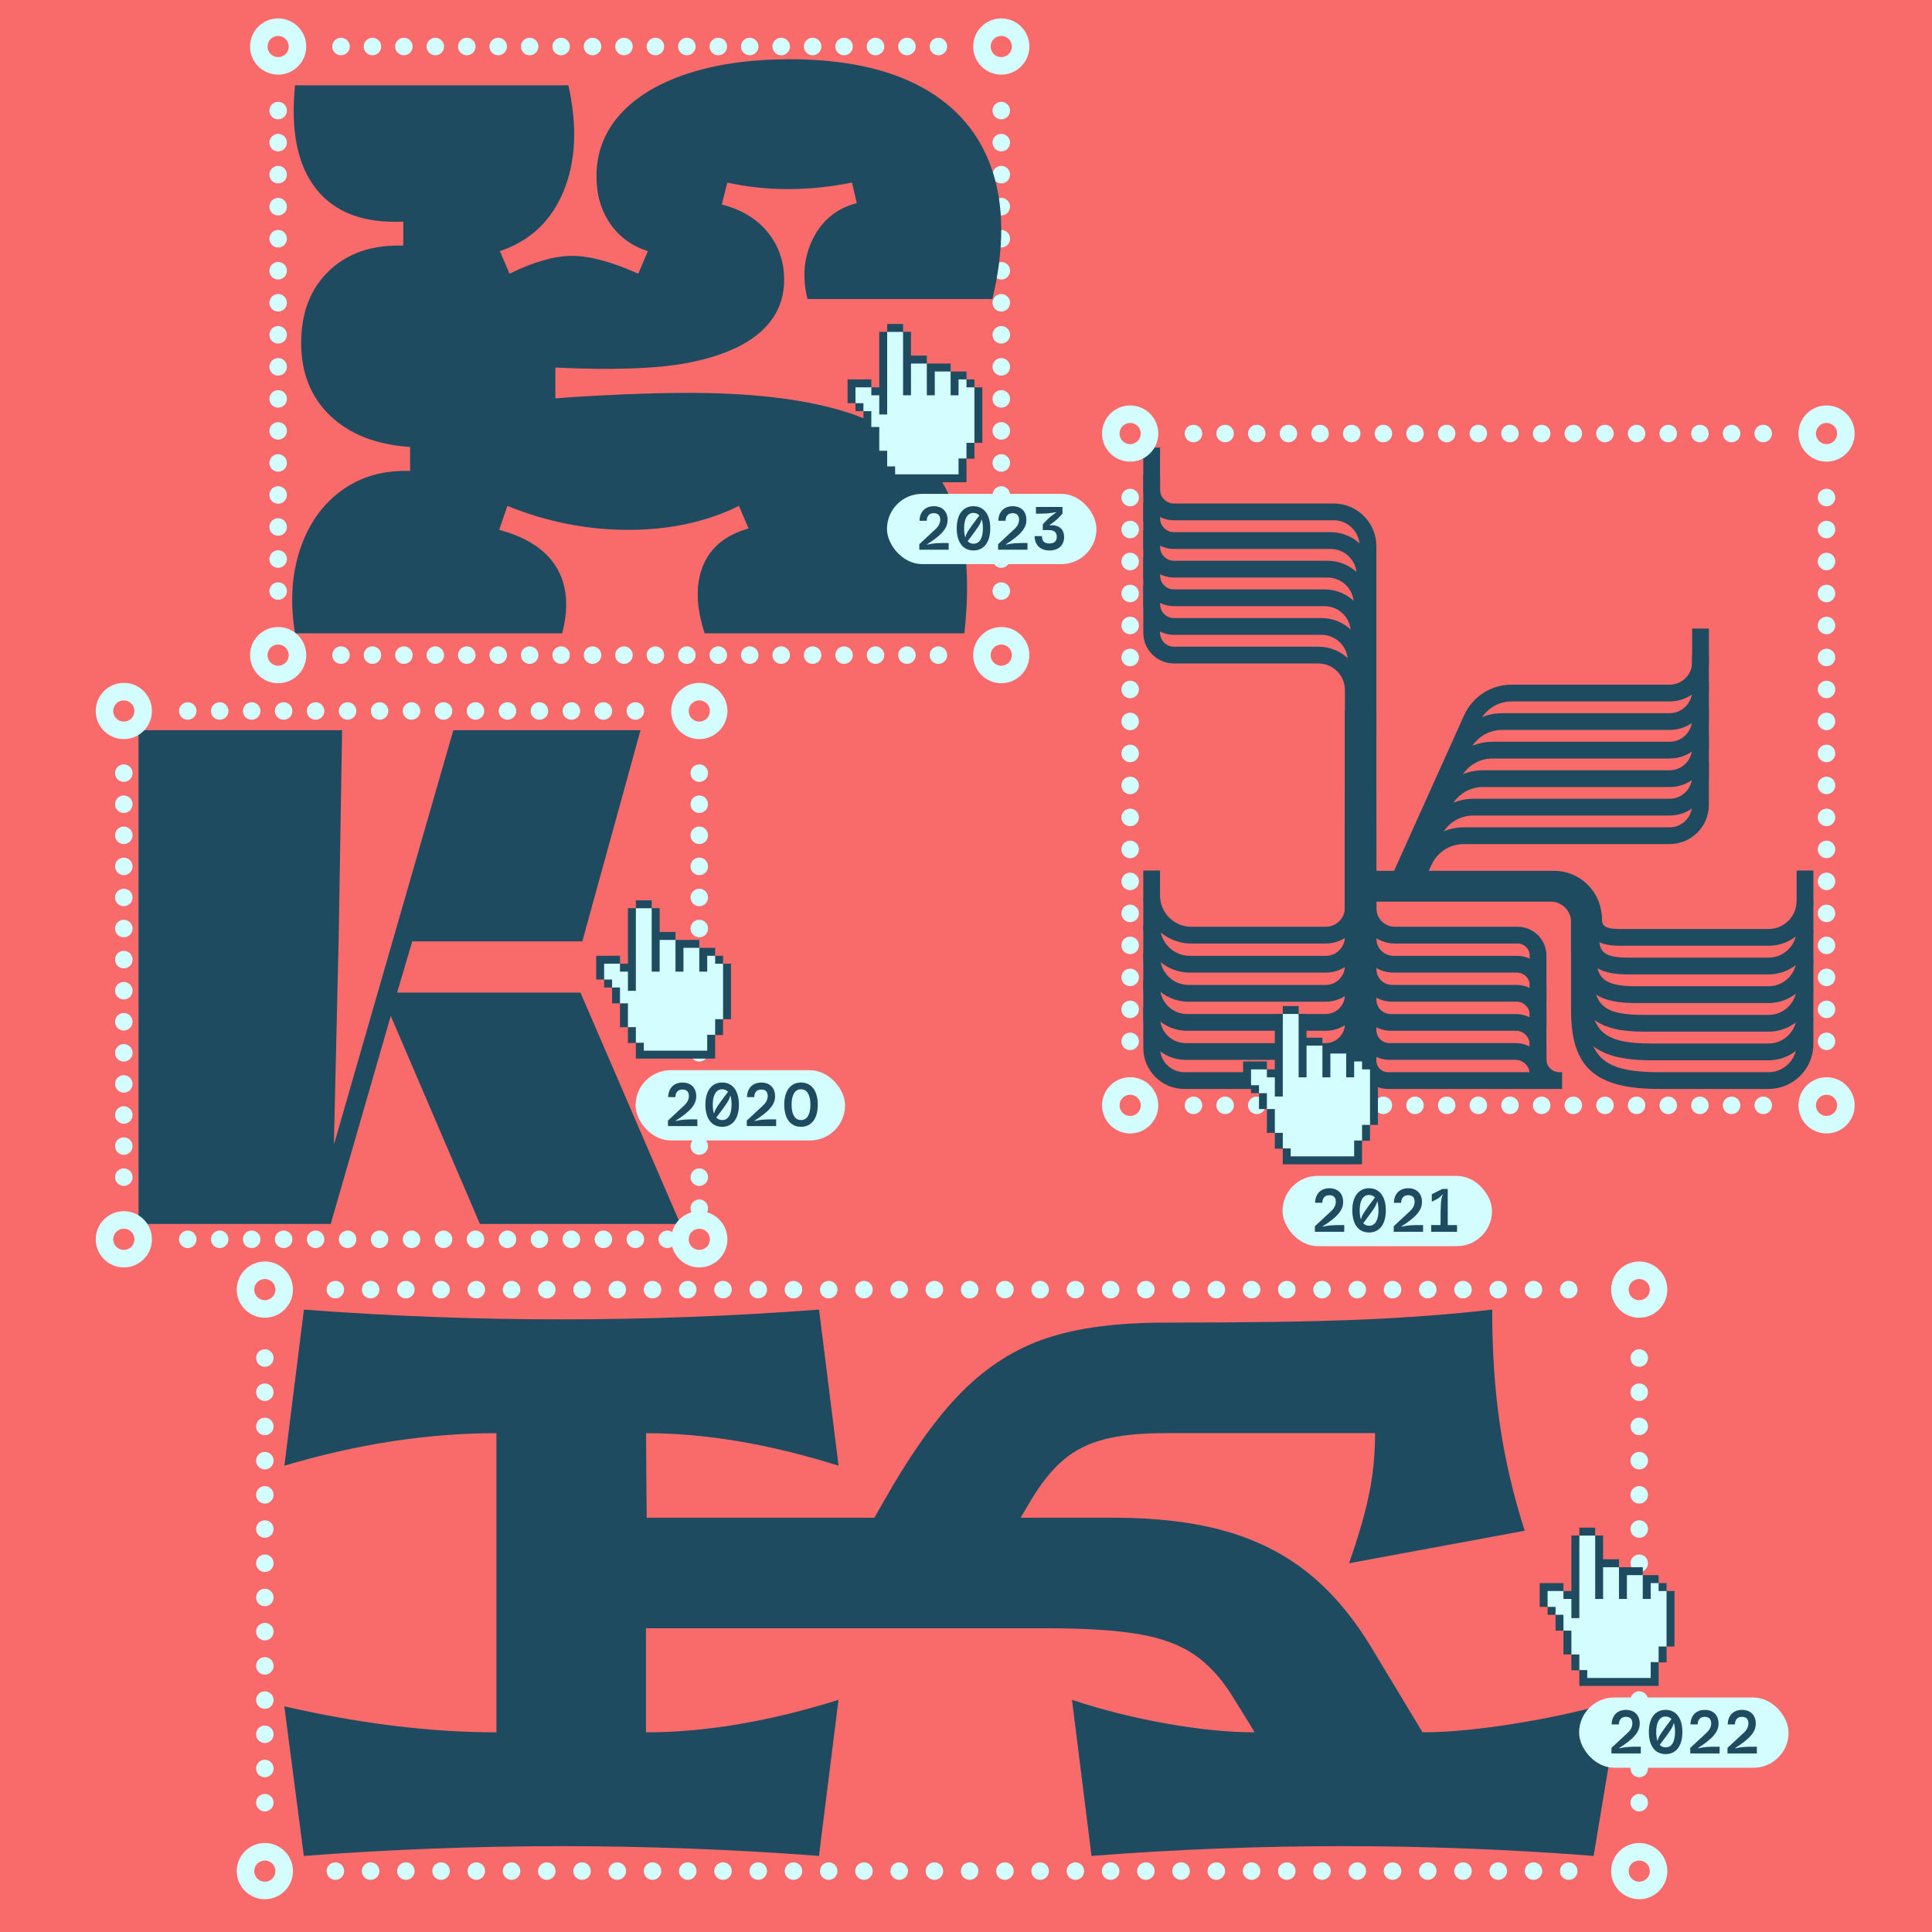 <?xml version="1.0" encoding="UTF-8"?><svg xmlns="http://www.w3.org/2000/svg" viewBox="0 0 552 552"><defs><style>.cls-1{fill:#f96b6b;}.cls-1,.cls-2,.cls-3{stroke-width:0px;}.cls-2{fill:#1f4b61;}.cls-3{fill:#d4fdff;}</style></defs><g id="Layer_2"><rect class="cls-1" width="552" height="552"/></g><g id="Layer_1"><path class="cls-3" d="m521.86,318.31c-.65,0-1.3-.27-1.76-.73-.47-.47-.74-1.11-.74-1.77,0-.17.02-.33.05-.49.03-.16.08-.32.14-.47.07-.15.14-.3.23-.43.1-.14.2-.27.32-.38.11-.12.24-.22.38-.31.13-.09.28-.17.43-.23s.3-.11.46-.14c.33-.07.66-.07.98,0,.16.03.32.08.47.14.15.06.3.14.43.23.14.09.27.19.38.31.12.11.22.24.31.38.09.13.17.28.23.43.06.15.11.31.14.47.04.16.05.32.05.49,0,.66-.26,1.3-.73,1.77-.12.11-.24.22-.38.31-.14.09-.28.16-.43.23-.15.06-.31.11-.47.14-.16.03-.32.05-.49.05Z"/><path class="cls-3" d="m510.32,315.81c0-1.38,1.12-2.5,2.5-2.5h0c1.38,0,2.5,1.12,2.5,2.5h0c0,1.38-1.12,2.5-2.5,2.5h0c-1.38,0-2.5-1.12-2.5-2.5Zm-9.04,0c0-1.38,1.11-2.5,2.5-2.5h0c1.38,0,2.5,1.12,2.5,2.5h0c0,1.38-1.12,2.5-2.5,2.5h0c-1.39,0-2.5-1.12-2.5-2.5Zm-9.05,0c0-1.38,1.12-2.5,2.5-2.5h0c1.38,0,2.5,1.12,2.5,2.5h0c0,1.38-1.12,2.5-2.5,2.5h0c-1.38,0-2.5-1.12-2.5-2.5Zm-9.04,0c0-1.38,1.11-2.5,2.5-2.5h0c1.38,0,2.5,1.12,2.5,2.5h0c0,1.38-1.12,2.5-2.5,2.5h0c-1.39,0-2.5-1.12-2.5-2.5Zm-9.05,0c0-1.38,1.12-2.5,2.5-2.5h0c1.38,0,2.5,1.12,2.5,2.5h0c0,1.38-1.12,2.5-2.5,2.5h0c-1.38,0-2.5-1.12-2.5-2.5Zm-9.04,0c0-1.38,1.12-2.5,2.5-2.5h0c1.38,0,2.5,1.12,2.5,2.5h0c0,1.38-1.12,2.5-2.5,2.5h0c-1.38,0-2.5-1.12-2.5-2.5Zm-9.04,0c0-1.38,1.12-2.5,2.5-2.5h0c1.38,0,2.5,1.12,2.5,2.5h0c0,1.38-1.12,2.5-2.5,2.5h0c-1.38,0-2.5-1.12-2.5-2.5Zm-9.05,0c0-1.38,1.12-2.5,2.5-2.5h0c1.38,0,2.5,1.12,2.5,2.5h0c0,1.38-1.12,2.5-2.5,2.5h0c-1.38,0-2.5-1.12-2.5-2.5Zm-9.04,0c0-1.38,1.12-2.5,2.5-2.5h0c1.38,0,2.5,1.12,2.5,2.5h0c0,1.38-1.12,2.5-2.5,2.5h0c-1.38,0-2.5-1.12-2.5-2.5Zm-9.05,0c0-1.38,1.12-2.5,2.5-2.5h0c1.38,0,2.51,1.12,2.51,2.5h0c0,1.38-1.13,2.5-2.51,2.5h0c-1.38,0-2.5-1.12-2.5-2.5Zm-9.04,0c0-1.38,1.12-2.5,2.5-2.5h0c1.38,0,2.5,1.12,2.5,2.5h0c0,1.38-1.12,2.5-2.5,2.5h0c-1.38,0-2.5-1.12-2.5-2.5Zm-9.04,0c0-1.38,1.12-2.5,2.5-2.5h0c1.38,0,2.5,1.12,2.5,2.5h0c0,1.38-1.12,2.5-2.5,2.5h0c-1.38,0-2.5-1.12-2.5-2.5Zm-9.05,0c0-1.38,1.12-2.5,2.5-2.5h0c1.38,0,2.5,1.12,2.5,2.5h0c0,1.38-1.12,2.5-2.5,2.5h0c-1.38,0-2.5-1.12-2.5-2.5Zm-9.04,0c0-1.38,1.12-2.5,2.5-2.5h0c1.38,0,2.5,1.12,2.5,2.5h0c0,1.38-1.12,2.5-2.5,2.5h0c-1.38,0-2.5-1.12-2.5-2.5Zm-9.05,0c0-1.38,1.13-2.5,2.51-2.5h0c1.37,0,2.5,1.12,2.5,2.5h0c0,1.38-1.13,2.5-2.5,2.5h0c-1.38,0-2.51-1.12-2.51-2.5Zm-9.04,0c0-1.38,1.12-2.5,2.5-2.5h0c1.38,0,2.5,1.12,2.5,2.5h0c0,1.38-1.12,2.5-2.5,2.5h0c-1.38,0-2.5-1.12-2.5-2.5Zm-9.04,0c0-1.38,1.12-2.5,2.5-2.5h0c1.38,0,2.5,1.12,2.5,2.5h0c0,1.38-1.12,2.5-2.5,2.5h0c-1.38,0-2.5-1.12-2.5-2.5Zm-9.05,0c0-1.38,1.12-2.5,2.5-2.5h0c1.38,0,2.5,1.12,2.5,2.5h0c0,1.38-1.12,2.5-2.5,2.5h0c-1.38,0-2.5-1.12-2.5-2.5Zm-9.04,0c0-1.38,1.12-2.5,2.5-2.5h0c1.38,0,2.5,1.12,2.5,2.5h0c0,1.38-1.12,2.5-2.5,2.5h0c-1.38,0-2.5-1.12-2.5-2.5Zm-9.04,0c0-1.38,1.12-2.5,2.5-2.5h0c1.38,0,2.5,1.12,2.5,2.5h0c0,1.38-1.12,2.5-2.5,2.5h0c-1.38,0-2.5-1.12-2.5-2.5Zm-9.05,0c0-1.38,1.12-2.5,2.5-2.5h0c1.38,0,2.5,1.12,2.5,2.5h0c0,1.38-1.12,2.5-2.5,2.5h0c-1.38,0-2.5-1.12-2.5-2.5Z"/><path class="cls-3" d="m322.9,318.31c-.16,0-.33-.02-.49-.05-.16-.03-.32-.08-.47-.14-.15-.07-.29-.14-.43-.23-.14-.09-.26-.2-.38-.31-.46-.47-.73-1.11-.73-1.77s.26-1.3.73-1.77c.58-.58,1.45-.85,2.26-.68.16.03.31.08.46.14.16.06.3.14.44.23.13.09.26.19.38.31.11.11.22.24.31.38.09.13.16.28.23.43.06.15.11.31.14.47.03.16.05.32.05.49,0,.66-.27,1.3-.73,1.77-.12.11-.25.22-.38.31-.14.09-.28.16-.44.23-.15.06-.3.11-.46.14-.16.03-.33.05-.49.05Z"/><path class="cls-3" d="m320.4,306.67c0-1.38,1.12-2.5,2.5-2.5h0c1.38,0,2.5,1.12,2.5,2.5h0c0,1.38-1.12,2.5-2.5,2.5h0c-1.38,0-2.5-1.12-2.5-2.5Zm0-9.14c0-1.38,1.12-2.5,2.5-2.5h0c1.38,0,2.5,1.12,2.5,2.5h0c0,1.38-1.12,2.5-2.5,2.5h0c-1.38,0-2.5-1.12-2.5-2.5Zm0-9.14c0-1.38,1.12-2.5,2.5-2.5h0c1.38,0,2.5,1.12,2.5,2.5h0c0,1.38-1.12,2.5-2.5,2.5h0c-1.38,0-2.5-1.12-2.5-2.5Zm0-9.14c0-1.38,1.12-2.5,2.5-2.5h0c1.38,0,2.5,1.12,2.5,2.5h0c0,1.38-1.12,2.5-2.5,2.5h0c-1.38,0-2.5-1.12-2.5-2.5Zm0-9.14c0-1.38,1.12-2.5,2.5-2.5h0c1.38,0,2.5,1.12,2.5,2.5h0c0,1.38-1.12,2.5-2.5,2.5h0c-1.38,0-2.5-1.12-2.5-2.5Zm0-9.14c0-1.38,1.12-2.5,2.5-2.5h0c1.38,0,2.5,1.12,2.5,2.5h0c0,1.38-1.12,2.5-2.5,2.5h0c-1.38,0-2.5-1.12-2.5-2.5Zm0-9.14c0-1.38,1.12-2.5,2.5-2.5h0c1.38,0,2.5,1.12,2.5,2.5h0c0,1.38-1.12,2.5-2.5,2.5h0c-1.38,0-2.5-1.12-2.5-2.5Zm0-9.14c0-1.38,1.12-2.5,2.5-2.5h0c1.38,0,2.5,1.12,2.5,2.5h0c0,1.38-1.12,2.5-2.5,2.5h0c-1.38,0-2.5-1.12-2.5-2.5Zm0-9.14c0-1.38,1.12-2.5,2.5-2.5h0c1.38,0,2.5,1.12,2.5,2.5h0c0,1.38-1.12,2.5-2.5,2.5h0c-1.38,0-2.5-1.12-2.5-2.5Zm0-9.14c0-1.38,1.12-2.5,2.5-2.5h0c1.38,0,2.5,1.12,2.5,2.5h0c0,1.38-1.12,2.5-2.5,2.5h0c-1.38,0-2.5-1.12-2.5-2.5Zm0-9.14c0-1.38,1.12-2.5,2.5-2.5h0c1.38,0,2.5,1.12,2.5,2.5h0c0,1.38-1.12,2.5-2.5,2.5h0c-1.38,0-2.5-1.12-2.5-2.5Zm0-9.14c0-1.38,1.12-2.5,2.5-2.5h0c1.38,0,2.5,1.12,2.5,2.5h0c0,1.38-1.12,2.5-2.5,2.5h0c-1.38,0-2.5-1.12-2.5-2.5Zm0-9.14c0-1.38,1.12-2.5,2.5-2.5h0c1.38,0,2.5,1.12,2.5,2.5h0c0,1.38-1.12,2.5-2.5,2.5h0c-1.38,0-2.5-1.12-2.5-2.5Zm0-9.14c0-1.38,1.12-2.5,2.5-2.5h0c1.38,0,2.5,1.12,2.5,2.5h0c0,1.38-1.12,2.5-2.5,2.5h0c-1.38,0-2.5-1.12-2.5-2.5Zm0-9.14c0-1.38,1.12-2.5,2.5-2.5h0c1.38,0,2.5,1.12,2.5,2.5h0c0,1.38-1.12,2.5-2.5,2.5h0c-1.38,0-2.5-1.12-2.5-2.5Zm0-9.14c0-1.38,1.12-2.5,2.5-2.5h0c1.38,0,2.5,1.12,2.5,2.5h0c0,1.38-1.12,2.5-2.5,2.5h0c-1.38,0-2.5-1.12-2.5-2.5Zm0-9.14c0-1.38,1.12-2.5,2.5-2.5h0c1.38,0,2.5,1.12,2.5,2.5h0c0,1.38-1.12,2.5-2.5,2.5h0c-1.38,0-2.5-1.12-2.5-2.5Zm0-9.14c0-1.38,1.12-2.5,2.5-2.5h0c1.38,0,2.5,1.12,2.5,2.5h0c0,1.38-1.12,2.5-2.5,2.5h0c-1.38,0-2.5-1.12-2.5-2.5Zm0-9.14c0-1.38,1.12-2.5,2.5-2.5h0c1.38,0,2.5,1.12,2.5,2.5h0c0,1.38-1.12,2.5-2.5,2.5h0c-1.38,0-2.5-1.12-2.5-2.5Zm0-9.14c0-1.38,1.12-2.5,2.5-2.5h0c1.38,0,2.5,1.12,2.5,2.5h0c0,1.38-1.12,2.5-2.5,2.5h0c-1.38,0-2.5-1.12-2.5-2.5Z"/><path class="cls-3" d="m322.9,126.37c-.16,0-.33-.01-.49-.05-.16-.03-.32-.08-.47-.14s-.29-.14-.43-.23c-.14-.09-.26-.2-.38-.31-.46-.46-.73-1.11-.73-1.77s.27-1.3.73-1.77c.12-.11.24-.22.38-.31.14-.09.28-.16.43-.23.15-.06.31-.11.47-.14.32-.07.65-.07.98,0,.16.03.31.08.46.14.16.07.3.14.44.23.13.09.26.2.38.31.46.47.73,1.11.73,1.77s-.27,1.3-.73,1.77c-.12.11-.25.22-.38.31-.14.09-.28.17-.44.23-.15.06-.3.11-.46.14-.16.04-.33.05-.49.05Z"/><path class="cls-3" d="m510.32,123.87c0-1.38,1.12-2.5,2.5-2.5h0c1.38,0,2.5,1.12,2.5,2.5h0c0,1.38-1.12,2.5-2.5,2.5h0c-1.38,0-2.5-1.12-2.5-2.5Zm-9.05,0c0-1.38,1.12-2.5,2.5-2.5h0c1.38,0,2.51,1.12,2.51,2.5h0c0,1.38-1.13,2.5-2.51,2.5h0c-1.38,0-2.5-1.12-2.5-2.5Zm-9.04,0c0-1.38,1.12-2.5,2.5-2.5h0c1.38,0,2.5,1.12,2.5,2.5h0c0,1.38-1.12,2.5-2.5,2.5h0c-1.38,0-2.5-1.12-2.5-2.5Zm-9.04,0c0-1.38,1.11-2.5,2.5-2.5h0c1.38,0,2.5,1.12,2.5,2.5h0c0,1.38-1.12,2.5-2.5,2.5h0c-1.39,0-2.5-1.12-2.5-2.5Zm-9.05,0c0-1.38,1.12-2.5,2.5-2.5h0c1.38,0,2.5,1.12,2.5,2.5h0c0,1.38-1.12,2.5-2.5,2.5h0c-1.38,0-2.5-1.12-2.5-2.5Zm-9.04,0c0-1.38,1.12-2.5,2.5-2.5h0c1.38,0,2.5,1.12,2.5,2.5h0c0,1.38-1.12,2.5-2.5,2.5h0c-1.38,0-2.5-1.12-2.5-2.5Zm-9.05,0c0-1.38,1.13-2.5,2.5-2.5h0c1.38,0,2.51,1.12,2.51,2.5h0c0,1.38-1.13,2.5-2.51,2.5h0c-1.37,0-2.5-1.12-2.5-2.5Zm-9.04,0c0-1.38,1.12-2.5,2.5-2.5h0c1.38,0,2.5,1.12,2.5,2.5h0c0,1.38-1.12,2.5-2.5,2.5h0c-1.38,0-2.5-1.12-2.5-2.5Zm-9.04,0c0-1.38,1.12-2.5,2.5-2.5h0c1.38,0,2.5,1.12,2.5,2.5h0c0,1.38-1.12,2.5-2.5,2.5h0c-1.38,0-2.5-1.12-2.5-2.5Zm-9.05,0c0-1.38,1.12-2.5,2.5-2.5h0c1.38,0,2.5,1.12,2.5,2.5h0c0,1.38-1.12,2.5-2.5,2.5h0c-1.38,0-2.5-1.12-2.5-2.5Zm-9.04,0c0-1.38,1.12-2.5,2.5-2.5h0c1.38,0,2.5,1.12,2.5,2.5h0c0,1.38-1.12,2.5-2.5,2.5h0c-1.38,0-2.5-1.12-2.5-2.5Zm-9.04,0c0-1.38,1.12-2.5,2.5-2.5h0c1.38,0,2.5,1.12,2.5,2.5h0c0,1.38-1.12,2.5-2.5,2.5h0c-1.38,0-2.5-1.12-2.5-2.5Zm-9.05,0c0-1.38,1.12-2.5,2.5-2.5h0c1.38,0,2.5,1.12,2.5,2.5h0c0,1.38-1.12,2.5-2.5,2.5h0c-1.38,0-2.5-1.12-2.5-2.5Zm-9.04,0c0-1.38,1.12-2.5,2.5-2.5h0c1.38,0,2.5,1.12,2.5,2.5h0c0,1.38-1.12,2.5-2.5,2.5h0c-1.38,0-2.5-1.12-2.5-2.5Zm-9.05,0c0-1.38,1.12-2.5,2.51-2.5h0c1.38,0,2.49,1.12,2.49,2.5h0c0,1.38-1.11,2.5-2.49,2.5h0c-1.39,0-2.51-1.12-2.51-2.5Zm-9.04,0c0-1.38,1.12-2.5,2.5-2.5h0c1.38,0,2.5,1.12,2.5,2.5h0c0,1.38-1.12,2.5-2.5,2.5h0c-1.38,0-2.5-1.12-2.5-2.5Zm-9.04,0c0-1.38,1.12-2.5,2.5-2.5h0c1.38,0,2.5,1.12,2.5,2.5h0c0,1.38-1.12,2.5-2.5,2.5h0c-1.38,0-2.5-1.12-2.5-2.5Zm-9.05,0c0-1.38,1.12-2.5,2.5-2.5h0c1.38,0,2.5,1.12,2.5,2.5h0c0,1.38-1.12,2.5-2.5,2.5h0c-1.38,0-2.5-1.12-2.5-2.5Zm-9.04,0c0-1.38,1.12-2.5,2.5-2.5h0c1.38,0,2.5,1.12,2.5,2.5h0c0,1.38-1.12,2.5-2.5,2.5h0c-1.38,0-2.5-1.12-2.5-2.5Zm-9.04,0c0-1.38,1.11-2.5,2.5-2.5h0c1.38,0,2.5,1.12,2.5,2.5h0c0,1.38-1.12,2.5-2.5,2.5h0c-1.39,0-2.5-1.12-2.5-2.5Zm-9.05,0c0-1.38,1.12-2.5,2.5-2.5h0c1.38,0,2.5,1.12,2.5,2.5h0c0,1.38-1.12,2.5-2.5,2.5h0c-1.38,0-2.5-1.12-2.5-2.5Z"/><path class="cls-3" d="m521.86,126.37c-.66,0-1.3-.26-1.76-.73-.12-.12-.22-.24-.32-.38-.09-.14-.16-.28-.23-.43-.06-.15-.11-.31-.14-.47-.03-.16-.05-.32-.05-.49,0-.16.02-.32.05-.49.03-.16.08-.31.14-.46.07-.15.14-.3.23-.44.1-.13.2-.26.32-.38.57-.58,1.44-.84,2.25-.68.16.03.32.08.47.14.15.07.29.14.43.23s.27.2.38.31c.12.12.22.25.31.38.09.14.17.29.23.44s.11.3.14.46c.04.17.05.33.05.49,0,.66-.26,1.3-.73,1.77-.11.11-.24.22-.38.31-.13.09-.28.17-.43.23-.15.06-.31.11-.47.14-.16.04-.32.05-.49.05Z"/><path class="cls-3" d="m519.36,306.67c0-1.38,1.12-2.5,2.5-2.5h0c1.38,0,2.5,1.12,2.5,2.5h0c0,1.38-1.12,2.5-2.5,2.5h0c-1.38,0-2.5-1.12-2.5-2.5Zm0-9.14c0-1.38,1.12-2.5,2.5-2.5h0c1.38,0,2.5,1.12,2.5,2.5h0c0,1.38-1.12,2.5-2.5,2.5h0c-1.38,0-2.5-1.12-2.5-2.5Zm0-9.14c0-1.38,1.12-2.5,2.5-2.5h0c1.38,0,2.5,1.12,2.5,2.5h0c0,1.38-1.12,2.5-2.5,2.5h0c-1.38,0-2.5-1.12-2.5-2.5Zm0-9.14c0-1.38,1.12-2.5,2.5-2.5h0c1.38,0,2.5,1.12,2.5,2.5h0c0,1.38-1.12,2.5-2.5,2.5h0c-1.38,0-2.5-1.12-2.5-2.5Zm0-9.14c0-1.38,1.12-2.5,2.5-2.5h0c1.38,0,2.5,1.12,2.5,2.5h0c0,1.38-1.12,2.5-2.5,2.5h0c-1.38,0-2.5-1.12-2.5-2.5Zm0-9.14c0-1.38,1.12-2.5,2.5-2.5h0c1.38,0,2.5,1.12,2.5,2.5h0c0,1.38-1.12,2.5-2.5,2.5h0c-1.38,0-2.5-1.12-2.5-2.5Zm0-9.14c0-1.38,1.12-2.5,2.5-2.5h0c1.38,0,2.5,1.12,2.5,2.5h0c0,1.38-1.12,2.5-2.5,2.5h0c-1.38,0-2.5-1.12-2.5-2.5Zm0-9.14c0-1.38,1.12-2.5,2.5-2.5h0c1.38,0,2.5,1.12,2.5,2.5h0c0,1.38-1.12,2.5-2.5,2.5h0c-1.38,0-2.5-1.12-2.5-2.5Zm0-9.14c0-1.38,1.12-2.5,2.5-2.5h0c1.38,0,2.5,1.12,2.5,2.5h0c0,1.38-1.12,2.5-2.5,2.5h0c-1.38,0-2.5-1.12-2.5-2.5Zm0-9.14c0-1.38,1.12-2.5,2.5-2.5h0c1.38,0,2.5,1.12,2.5,2.5h0c0,1.38-1.12,2.5-2.5,2.5h0c-1.38,0-2.5-1.12-2.5-2.5Zm0-9.14c0-1.38,1.12-2.5,2.5-2.5h0c1.38,0,2.5,1.12,2.5,2.5h0c0,1.38-1.12,2.5-2.5,2.5h0c-1.38,0-2.5-1.12-2.5-2.5Zm0-9.14c0-1.38,1.12-2.5,2.5-2.5h0c1.38,0,2.5,1.12,2.5,2.5h0c0,1.38-1.12,2.5-2.5,2.5h0c-1.38,0-2.5-1.12-2.5-2.5Zm0-9.14c0-1.38,1.12-2.5,2.5-2.5h0c1.38,0,2.5,1.12,2.5,2.5h0c0,1.38-1.12,2.5-2.5,2.5h0c-1.38,0-2.5-1.12-2.5-2.5Zm0-9.14c0-1.38,1.12-2.5,2.5-2.5h0c1.38,0,2.5,1.12,2.5,2.5h0c0,1.38-1.12,2.5-2.5,2.5h0c-1.38,0-2.5-1.12-2.5-2.5Zm0-9.14c0-1.38,1.12-2.5,2.5-2.5h0c1.38,0,2.5,1.12,2.5,2.5h0c0,1.38-1.12,2.5-2.5,2.5h0c-1.38,0-2.5-1.12-2.5-2.5Zm0-9.14c0-1.38,1.12-2.5,2.5-2.5h0c1.38,0,2.5,1.12,2.5,2.5h0c0,1.38-1.12,2.5-2.5,2.5h0c-1.38,0-2.5-1.12-2.5-2.5Zm0-9.14c0-1.38,1.12-2.5,2.5-2.5h0c1.38,0,2.5,1.12,2.5,2.5h0c0,1.38-1.12,2.5-2.5,2.5h0c-1.38,0-2.5-1.12-2.5-2.5Zm0-9.14c0-1.38,1.12-2.5,2.5-2.5h0c1.38,0,2.5,1.12,2.5,2.5h0c0,1.38-1.12,2.5-2.5,2.5h0c-1.38,0-2.5-1.12-2.5-2.5Zm0-9.14c0-1.38,1.12-2.5,2.5-2.5h0c1.38,0,2.5,1.12,2.5,2.5h0c0,1.38-1.12,2.5-2.5,2.5h0c-1.38,0-2.5-1.12-2.5-2.5Zm0-9.14c0-1.38,1.12-2.5,2.5-2.5h0c1.38,0,2.5,1.12,2.5,2.5h0c0,1.38-1.12,2.5-2.5,2.5h0c-1.38,0-2.5-1.12-2.5-2.5Z"/><path class="cls-3" d="m468.35,537.1c-.66,0-1.31-.27-1.77-.73-.47-.47-.73-1.11-.73-1.77s.26-1.3.73-1.77c.11-.11.24-.22.38-.31.13-.09.28-.17.43-.23s.31-.11.47-.14c.81-.17,1.67.1,2.25.68.47.47.74,1.11.74,1.77s-.27,1.3-.74,1.77c-.11.11-.24.22-.38.31-.13.09-.28.17-.43.23-.15.06-.31.11-.47.14s-.32.05-.48.05Z"/><path class="cls-3" d="m455.78,534.6c0-1.38,1.12-2.5,2.5-2.5h0c1.38,0,2.5,1.12,2.5,2.5h0c0,1.38-1.12,2.5-2.5,2.5h0c-1.38,0-2.5-1.12-2.5-2.5Zm-10.07,0c0-1.38,1.12-2.5,2.5-2.5h0c1.38,0,2.5,1.12,2.5,2.5h0c0,1.38-1.12,2.5-2.5,2.5h0c-1.38,0-2.5-1.12-2.5-2.5Zm-10.07,0c0-1.38,1.12-2.5,2.5-2.5h0c1.38,0,2.5,1.12,2.5,2.5h0c0,1.38-1.12,2.5-2.5,2.5h0c-1.38,0-2.5-1.12-2.5-2.5Zm-10.07,0c0-1.38,1.12-2.5,2.5-2.5h0c1.38,0,2.5,1.12,2.5,2.5h0c0,1.38-1.12,2.5-2.5,2.5h0c-1.38,0-2.5-1.12-2.5-2.5Zm-10.07,0c0-1.38,1.12-2.5,2.5-2.5h0c1.38,0,2.5,1.12,2.5,2.5h0c0,1.38-1.12,2.5-2.5,2.5h0c-1.38,0-2.5-1.12-2.5-2.5Zm-10.07,0c0-1.38,1.12-2.5,2.51-2.5h0c1.37,0,2.49,1.12,2.49,2.5h0c0,1.38-1.12,2.5-2.49,2.5h0c-1.39,0-2.51-1.12-2.51-2.5Zm-10.06,0c0-1.38,1.12-2.5,2.5-2.5h0c1.38,0,2.5,1.12,2.5,2.5h0c0,1.38-1.12,2.5-2.5,2.5h0c-1.38,0-2.5-1.12-2.5-2.5Zm-10.07,0c0-1.38,1.12-2.5,2.5-2.5h0c1.38,0,2.5,1.12,2.5,2.5h0c0,1.38-1.12,2.5-2.5,2.5h0c-1.38,0-2.5-1.12-2.5-2.5Zm-10.07,0c0-1.38,1.12-2.5,2.5-2.5h0c1.38,0,2.5,1.12,2.5,2.5h0c0,1.38-1.12,2.5-2.5,2.5h0c-1.38,0-2.5-1.12-2.5-2.5Zm-10.07,0c0-1.38,1.12-2.5,2.5-2.5h0c1.38,0,2.5,1.12,2.5,2.5h0c0,1.38-1.12,2.5-2.5,2.5h0c-1.38,0-2.5-1.12-2.5-2.5Zm-10.07,0c0-1.38,1.12-2.5,2.5-2.5h0c1.38,0,2.5,1.12,2.5,2.5h0c0,1.38-1.12,2.5-2.5,2.5h0c-1.38,0-2.5-1.12-2.5-2.5Zm-10.07,0c0-1.38,1.12-2.5,2.5-2.5h0c1.38,0,2.5,1.12,2.5,2.5h0c0,1.38-1.12,2.5-2.5,2.5h0c-1.38,0-2.5-1.12-2.5-2.5Zm-10.07,0c0-1.38,1.12-2.5,2.51-2.5h0c1.37,0,2.49,1.12,2.49,2.5h0c0,1.38-1.12,2.5-2.49,2.5h0c-1.39,0-2.51-1.12-2.51-2.5Zm-10.06,0c0-1.38,1.12-2.5,2.5-2.5h0c1.38,0,2.5,1.12,2.5,2.5h0c0,1.38-1.12,2.5-2.5,2.5h0c-1.38,0-2.5-1.12-2.5-2.5Zm-10.07,0c0-1.38,1.12-2.5,2.5-2.5h0c1.38,0,2.5,1.12,2.5,2.5h0c0,1.38-1.12,2.5-2.5,2.5h0c-1.38,0-2.5-1.12-2.5-2.5Zm-10.07,0c0-1.38,1.12-2.5,2.5-2.5h0c1.38,0,2.5,1.12,2.5,2.5h0c0,1.38-1.12,2.5-2.5,2.5h0c-1.38,0-2.5-1.12-2.5-2.5Zm-10.07,0c0-1.38,1.12-2.5,2.5-2.5h0c1.38,0,2.5,1.12,2.5,2.5h0c0,1.38-1.12,2.5-2.5,2.5h0c-1.38,0-2.5-1.12-2.5-2.5Zm-10.07,0c0-1.38,1.12-2.5,2.5-2.5h0c1.38,0,2.5,1.12,2.5,2.5h0c0,1.38-1.12,2.5-2.5,2.5h0c-1.38,0-2.5-1.12-2.5-2.5Zm-10.07,0c0-1.38,1.12-2.5,2.5-2.5h0c1.38,0,2.5,1.12,2.5,2.5h0c0,1.38-1.12,2.5-2.5,2.5h0c-1.38,0-2.5-1.12-2.5-2.5Zm-10.07,0c0-1.38,1.12-2.5,2.51-2.5h0c1.37,0,2.49,1.12,2.49,2.5h0c0,1.38-1.12,2.5-2.49,2.5h0c-1.39,0-2.51-1.12-2.51-2.5Zm-10.06,0c0-1.38,1.12-2.5,2.5-2.5h0c1.38,0,2.5,1.12,2.5,2.5h0c0,1.38-1.12,2.5-2.5,2.5h0c-1.38,0-2.5-1.12-2.5-2.5Zm-10.07,0c0-1.38,1.12-2.5,2.5-2.5h0c1.38,0,2.5,1.12,2.5,2.5h0c0,1.38-1.12,2.5-2.5,2.5h0c-1.38,0-2.5-1.12-2.5-2.5Zm-10.07,0c0-1.38,1.12-2.5,2.5-2.5h0c1.38,0,2.5,1.12,2.5,2.5h0c0,1.38-1.12,2.5-2.5,2.5h0c-1.38,0-2.5-1.12-2.5-2.5Zm-10.07,0c0-1.38,1.12-2.5,2.5-2.5h0c1.38,0,2.5,1.12,2.5,2.5h0c0,1.38-1.12,2.5-2.5,2.5h0c-1.38,0-2.5-1.12-2.5-2.5Zm-10.07,0c0-1.38,1.12-2.5,2.5-2.5h0c1.38,0,2.5,1.12,2.5,2.5h0c0,1.38-1.12,2.5-2.5,2.5h0c-1.38,0-2.5-1.12-2.5-2.5Zm-10.07,0c0-1.38,1.12-2.5,2.5-2.5h0c1.38,0,2.5,1.12,2.5,2.5h0c0,1.38-1.12,2.5-2.5,2.5h0c-1.38,0-2.5-1.12-2.5-2.5Zm-10.07,0c0-1.38,1.12-2.5,2.51-2.5h0c1.37,0,2.49,1.12,2.49,2.5h0c0,1.38-1.12,2.5-2.49,2.5h0c-1.39,0-2.51-1.12-2.51-2.5Zm-10.06,0c0-1.38,1.12-2.5,2.5-2.5h0c1.38,0,2.5,1.12,2.5,2.5h0c0,1.38-1.12,2.5-2.5,2.5h0c-1.38,0-2.5-1.12-2.5-2.5Zm-10.07,0c0-1.38,1.12-2.5,2.5-2.5h0c1.38,0,2.5,1.12,2.5,2.5h0c0,1.38-1.12,2.5-2.5,2.5h0c-1.38,0-2.5-1.12-2.5-2.5Zm-10.07,0c0-1.38,1.12-2.5,2.5-2.5h0c1.38,0,2.5,1.12,2.5,2.5h0c0,1.38-1.12,2.5-2.5,2.5h0c-1.38,0-2.5-1.12-2.5-2.5Zm-10.07,0c0-1.38,1.12-2.5,2.5-2.5h0c1.38,0,2.5,1.12,2.5,2.5h0c0,1.38-1.12,2.5-2.5,2.5h0c-1.38,0-2.5-1.12-2.5-2.5Zm-10.07,0c0-1.38,1.12-2.5,2.5-2.5h0c1.38,0,2.5,1.12,2.5,2.5h0c0,1.38-1.12,2.5-2.5,2.5h0c-1.38,0-2.5-1.12-2.5-2.5Zm-10.07,0c0-1.38,1.12-2.5,2.5-2.5h0c1.38,0,2.5,1.12,2.5,2.5h0c0,1.38-1.12,2.5-2.5,2.5h0c-1.38,0-2.5-1.12-2.5-2.5Zm-10.07,0c0-1.38,1.12-2.5,2.51-2.5h0c1.37,0,2.49,1.12,2.49,2.5h0c0,1.38-1.12,2.5-2.49,2.5h0c-1.39,0-2.51-1.12-2.51-2.5Zm-10.06,0c0-1.38,1.12-2.5,2.5-2.5h0c1.38,0,2.5,1.12,2.5,2.5h0c0,1.38-1.12,2.5-2.5,2.5h0c-1.38,0-2.5-1.12-2.5-2.5Zm-10.07,0c0-1.38,1.12-2.5,2.5-2.5h0c1.38,0,2.5,1.12,2.5,2.5h0c0,1.38-1.12,2.5-2.5,2.5h0c-1.38,0-2.5-1.12-2.5-2.5Zm-10.07,0c0-1.38,1.12-2.5,2.5-2.5h0c1.38,0,2.5,1.12,2.5,2.5h0c0,1.38-1.12,2.5-2.5,2.5h0c-1.38,0-2.5-1.12-2.5-2.5Zm-10.07,0c0-1.38,1.12-2.5,2.5-2.5h0c1.38,0,2.5,1.12,2.5,2.5h0c0,1.38-1.12,2.5-2.5,2.5h0c-1.38,0-2.5-1.12-2.5-2.5Z"/><path class="cls-3" d="m75.67,537.1c-.16,0-.33-.02-.49-.05-.16-.03-.31-.08-.46-.14-.16-.06-.3-.14-.44-.23-.13-.09-.26-.2-.38-.31-.46-.47-.73-1.11-.73-1.77,0-.16.02-.33.05-.49.03-.16.08-.32.14-.47.07-.15.14-.29.23-.43.09-.14.2-.26.31-.38.58-.58,1.45-.85,2.26-.68.16.03.32.08.47.14s.29.14.43.23c.14.09.26.2.38.31.46.47.73,1.11.73,1.77s-.27,1.3-.73,1.77c-.47.46-1.11.73-1.77.73Z"/><path class="cls-3" d="m73.17,524.83c0-1.38,1.12-2.5,2.5-2.5h0c1.38,0,2.5,1.12,2.5,2.5h0c0,1.38-1.12,2.5-2.5,2.5h0c-1.38,0-2.5-1.12-2.5-2.5Zm0-9.78c0-1.38,1.12-2.5,2.5-2.5h0c1.38,0,2.5,1.12,2.5,2.5h0c0,1.38-1.12,2.5-2.5,2.5h0c-1.38,0-2.5-1.12-2.5-2.5Zm0-9.77c0-1.38,1.12-2.5,2.5-2.5h0c1.38,0,2.5,1.12,2.5,2.5h0c0,1.38-1.12,2.5-2.5,2.5h0c-1.38,0-2.5-1.12-2.5-2.5Zm0-9.77c0-1.38,1.12-2.5,2.5-2.5h0c1.38,0,2.5,1.12,2.5,2.5h0c0,1.38-1.12,2.5-2.5,2.5h0c-1.38,0-2.5-1.12-2.5-2.5Zm0-9.77c0-1.38,1.12-2.5,2.5-2.5h0c1.38,0,2.5,1.12,2.5,2.5h0c0,1.38-1.12,2.5-2.5,2.5h0c-1.38,0-2.5-1.12-2.5-2.5Zm0-9.78c0-1.38,1.12-2.5,2.5-2.5h0c1.38,0,2.5,1.12,2.5,2.5h0c0,1.38-1.12,2.5-2.5,2.5h0c-1.38,0-2.5-1.12-2.5-2.5Zm0-9.77c0-1.38,1.12-2.5,2.5-2.5h0c1.38,0,2.5,1.12,2.5,2.5h0c0,1.38-1.12,2.5-2.5,2.5h0c-1.38,0-2.5-1.12-2.5-2.5Zm0-9.77c0-1.38,1.12-2.5,2.5-2.5h0c1.38,0,2.5,1.12,2.5,2.5h0c0,1.38-1.12,2.5-2.5,2.5h0c-1.38,0-2.5-1.12-2.5-2.5Zm0-9.78c0-1.38,1.12-2.5,2.5-2.5h0c1.38,0,2.5,1.12,2.5,2.5h0c0,1.38-1.12,2.5-2.5,2.5h0c-1.38,0-2.5-1.12-2.5-2.5Zm0-9.77c0-1.38,1.12-2.5,2.5-2.5h0c1.38,0,2.5,1.12,2.5,2.5h0c0,1.38-1.12,2.5-2.5,2.5h0c-1.38,0-2.5-1.12-2.5-2.5Zm0-9.77c0-1.38,1.12-2.5,2.5-2.5h0c1.38,0,2.5,1.12,2.5,2.5h0c0,1.38-1.12,2.5-2.5,2.5h0c-1.38,0-2.5-1.12-2.5-2.5Zm0-9.77c0-1.38,1.12-2.5,2.5-2.5h0c1.38,0,2.5,1.12,2.5,2.5h0c0,1.38-1.12,2.5-2.5,2.5h0c-1.38,0-2.5-1.12-2.5-2.5Zm0-9.77c0-1.39,1.12-2.5,2.5-2.5h0c1.38,0,2.5,1.11,2.5,2.5h0c0,1.38-1.12,2.5-2.5,2.5h0c-1.38,0-2.5-1.12-2.5-2.5Zm0-9.78c0-1.38,1.12-2.5,2.5-2.5h0c1.38,0,2.5,1.12,2.5,2.5h0c0,1.38-1.12,2.5-2.5,2.5h0c-1.38,0-2.5-1.12-2.5-2.5Zm0-9.77c0-1.38,1.12-2.5,2.5-2.5h0c1.38,0,2.5,1.12,2.5,2.5h0c0,1.38-1.12,2.5-2.5,2.5h0c-1.38,0-2.5-1.12-2.5-2.5Zm0-9.77c0-1.38,1.12-2.5,2.5-2.5h0c1.38,0,2.5,1.12,2.5,2.5h0c0,1.38-1.12,2.5-2.5,2.5h0c-1.38,0-2.5-1.12-2.5-2.5Z"/><path class="cls-3" d="m75.67,370.97c-.16,0-.33-.02-.49-.05-.16-.04-.31-.08-.47-.15-.15-.06-.29-.14-.43-.23-.13-.09-.26-.19-.38-.31-.46-.46-.73-1.11-.73-1.76s.27-1.31.73-1.77c.12-.12.25-.22.38-.31.14-.09.28-.17.43-.23.16-.07.31-.11.47-.15.32-.06.66-.06.98,0,.16.04.32.08.47.15.15.06.29.14.43.23.14.09.26.19.38.31.46.46.73,1.11.73,1.77s-.27,1.3-.73,1.76c-.12.12-.24.22-.38.31s-.28.17-.43.23c-.15.07-.31.11-.47.15-.16.03-.33.05-.49.05Z"/><path class="cls-3" d="m455.78,368.46c0-1.38,1.12-2.49,2.5-2.49h0c1.38,0,2.5,1.11,2.5,2.49h0c0,1.39-1.12,2.51-2.5,2.51h0c-1.38,0-2.5-1.12-2.5-2.51Zm-10.07,0c0-1.38,1.12-2.49,2.5-2.49h0c1.38,0,2.5,1.11,2.5,2.49h0c0,1.39-1.12,2.51-2.5,2.51h0c-1.38,0-2.5-1.12-2.5-2.51Zm-10.07,0c0-1.38,1.12-2.49,2.5-2.49h0c1.38,0,2.5,1.11,2.5,2.49h0c0,1.39-1.12,2.51-2.5,2.51h0c-1.38,0-2.5-1.12-2.5-2.51Zm-10.07,0c0-1.38,1.12-2.49,2.5-2.49h0c1.38,0,2.5,1.11,2.5,2.49h0c0,1.39-1.12,2.51-2.5,2.51h0c-1.38,0-2.5-1.12-2.5-2.51Zm-10.07,0c0-1.38,1.12-2.49,2.5-2.49h0c1.38,0,2.5,1.11,2.5,2.49h0c0,1.39-1.12,2.51-2.5,2.51h0c-1.38,0-2.5-1.12-2.5-2.51Zm-10.07,0c0-1.38,1.12-2.49,2.5-2.49h0c1.38,0,2.5,1.11,2.5,2.49h0c0,1.39-1.12,2.51-2.5,2.51h0c-1.38,0-2.5-1.12-2.5-2.51Zm-10.06,0c0-1.38,1.11-2.49,2.5-2.49h0c1.38,0,2.5,1.11,2.5,2.49h0c0,1.39-1.12,2.51-2.5,2.51h0c-1.39,0-2.5-1.12-2.5-2.51Zm-10.07,0c0-1.38,1.12-2.49,2.5-2.49h0c1.38,0,2.5,1.11,2.5,2.49h0c0,1.39-1.12,2.51-2.5,2.51h0c-1.38,0-2.5-1.12-2.5-2.51Zm-10.07,0c0-1.38,1.12-2.49,2.5-2.49h0c1.38,0,2.5,1.11,2.5,2.49h0c0,1.39-1.12,2.51-2.5,2.51h0c-1.38,0-2.5-1.12-2.5-2.51Zm-10.07,0c0-1.38,1.12-2.49,2.5-2.49h0c1.38,0,2.5,1.11,2.5,2.49h0c0,1.39-1.12,2.51-2.5,2.51h0c-1.38,0-2.5-1.12-2.5-2.51Zm-10.07,0c0-1.38,1.12-2.49,2.5-2.49h0c1.38,0,2.5,1.11,2.5,2.49h0c0,1.39-1.12,2.51-2.5,2.51h0c-1.38,0-2.5-1.12-2.5-2.51Zm-10.07,0c0-1.38,1.12-2.49,2.5-2.49h0c1.38,0,2.5,1.11,2.5,2.49h0c0,1.39-1.12,2.51-2.5,2.51h0c-1.38,0-2.5-1.12-2.5-2.51Zm-10.06,0c0-1.38,1.11-2.49,2.49-2.49h0c1.39,0,2.5,1.11,2.5,2.49h0c0,1.39-1.11,2.51-2.5,2.51h0c-1.38,0-2.49-1.12-2.49-2.51Zm-10.07,0c0-1.38,1.11-2.49,2.5-2.49h0c1.38,0,2.5,1.11,2.5,2.49h0c0,1.39-1.12,2.51-2.5,2.51h0c-1.39,0-2.5-1.12-2.5-2.51Zm-10.07,0c0-1.38,1.12-2.49,2.5-2.49h0c1.38,0,2.5,1.11,2.5,2.49h0c0,1.39-1.12,2.51-2.5,2.51h0c-1.38,0-2.5-1.12-2.5-2.51Zm-10.07,0c0-1.38,1.12-2.49,2.5-2.49h0c1.38,0,2.5,1.11,2.5,2.49h0c0,1.39-1.12,2.51-2.5,2.51h0c-1.38,0-2.5-1.12-2.5-2.51Zm-10.07,0c0-1.38,1.12-2.49,2.5-2.49h0c1.38,0,2.5,1.11,2.5,2.49h0c0,1.39-1.12,2.51-2.5,2.51h0c-1.38,0-2.5-1.12-2.5-2.51Zm-10.07,0c0-1.38,1.12-2.49,2.5-2.49h0c1.38,0,2.5,1.11,2.5,2.49h0c0,1.39-1.12,2.51-2.5,2.51h0c-1.38,0-2.5-1.12-2.5-2.51Zm-10.07,0c0-1.38,1.12-2.49,2.5-2.49h0c1.38,0,2.5,1.11,2.5,2.49h0c0,1.39-1.12,2.51-2.5,2.51h0c-1.38,0-2.5-1.12-2.5-2.51Zm-10.07,0c0-1.38,1.12-2.49,2.5-2.49h0c1.39,0,2.5,1.11,2.5,2.49h0c0,1.39-1.11,2.51-2.5,2.51h0c-1.38,0-2.5-1.12-2.5-2.51Zm-10.06,0c0-1.38,1.12-2.49,2.5-2.49h0c1.38,0,2.5,1.11,2.5,2.49h0c0,1.39-1.12,2.51-2.5,2.51h0c-1.38,0-2.5-1.12-2.5-2.51Zm-10.07,0c0-1.38,1.12-2.49,2.5-2.49h0c1.38,0,2.5,1.11,2.5,2.49h0c0,1.39-1.12,2.51-2.5,2.51h0c-1.38,0-2.5-1.12-2.5-2.51Zm-10.07,0c0-1.38,1.12-2.49,2.5-2.49h0c1.38,0,2.5,1.11,2.5,2.49h0c0,1.39-1.12,2.51-2.5,2.51h0c-1.38,0-2.5-1.12-2.5-2.51Zm-10.07,0c0-1.38,1.12-2.49,2.5-2.49h0c1.38,0,2.5,1.11,2.5,2.49h0c0,1.39-1.12,2.51-2.5,2.51h0c-1.38,0-2.5-1.12-2.5-2.51Zm-10.07,0c0-1.38,1.12-2.49,2.5-2.49h0c1.38,0,2.5,1.11,2.5,2.49h0c0,1.39-1.12,2.51-2.5,2.51h0c-1.38,0-2.5-1.12-2.5-2.51Zm-10.07,0c0-1.38,1.12-2.49,2.5-2.49h0c1.38,0,2.5,1.11,2.5,2.49h0c0,1.39-1.12,2.51-2.5,2.51h0c-1.38,0-2.5-1.12-2.5-2.51Zm-10.07,0c0-1.38,1.12-2.49,2.5-2.49h0c1.38,0,2.5,1.11,2.5,2.49h0c0,1.39-1.12,2.51-2.5,2.51h0c-1.38,0-2.5-1.12-2.5-2.51Zm-10.06,0c0-1.38,1.11-2.49,2.5-2.49h0c1.38,0,2.5,1.11,2.5,2.49h0c0,1.39-1.12,2.51-2.5,2.51h0c-1.39,0-2.5-1.12-2.5-2.51Zm-10.07,0c0-1.38,1.12-2.49,2.5-2.49h0c1.38,0,2.5,1.11,2.5,2.49h0c0,1.39-1.12,2.51-2.5,2.51h0c-1.38,0-2.5-1.12-2.5-2.51Zm-10.07,0c0-1.38,1.12-2.49,2.5-2.49h0c1.38,0,2.5,1.11,2.5,2.49h0c0,1.39-1.12,2.51-2.5,2.51h0c-1.38,0-2.5-1.12-2.5-2.51Zm-10.07,0c0-1.38,1.12-2.49,2.5-2.49h0c1.38,0,2.5,1.11,2.5,2.49h0c0,1.39-1.12,2.51-2.5,2.51h0c-1.38,0-2.5-1.12-2.5-2.51Zm-10.07,0c0-1.38,1.12-2.49,2.5-2.49h0c1.38,0,2.5,1.11,2.5,2.49h0c0,1.39-1.12,2.51-2.5,2.51h0c-1.38,0-2.5-1.12-2.5-2.51Zm-10.07,0c0-1.38,1.12-2.49,2.5-2.49h0c1.38,0,2.5,1.11,2.5,2.49h0c0,1.39-1.12,2.51-2.5,2.51h0c-1.38,0-2.5-1.12-2.5-2.51Zm-10.07,0c0-1.38,1.12-2.49,2.5-2.49h0c1.38,0,2.5,1.11,2.5,2.49h0c0,1.39-1.12,2.51-2.5,2.51h0c-1.38,0-2.5-1.12-2.5-2.51Zm-10.06,0c0-1.38,1.11-2.49,2.5-2.49h0c1.38,0,2.5,1.11,2.5,2.49h0c0,1.39-1.12,2.51-2.5,2.51h0c-1.39,0-2.5-1.12-2.5-2.51Zm-10.07,0c0-1.38,1.12-2.49,2.5-2.49h0c1.38,0,2.5,1.11,2.5,2.49h0c0,1.39-1.12,2.51-2.5,2.51h0c-1.38,0-2.5-1.12-2.5-2.51Zm-10.07,0c0-1.38,1.12-2.49,2.5-2.49h0c1.38,0,2.5,1.11,2.5,2.49h0c0,1.39-1.12,2.51-2.5,2.51h0c-1.38,0-2.5-1.12-2.5-2.51Zm-10.07,0c0-1.38,1.12-2.49,2.5-2.49h0c1.38,0,2.5,1.11,2.5,2.49h0c0,1.39-1.12,2.51-2.5,2.51h0c-1.38,0-2.5-1.12-2.5-2.51Z"/><path class="cls-3" d="m468.35,370.97c-.66,0-1.3-.27-1.77-.74-.47-.46-.73-1.11-.73-1.76s.26-1.31.73-1.77c.11-.12.24-.22.38-.31.13-.09.28-.17.43-.23.15-.07.31-.11.47-.15.32-.06.65-.06.97,0,.16.04.32.08.47.15.15.06.3.14.43.23.14.09.27.19.39.31.46.46.73,1.11.73,1.77s-.27,1.3-.74,1.76c-.46.47-1.11.74-1.76.74Z"/><path class="cls-3" d="m465.85,524.83c0-1.39,1.12-2.5,2.5-2.5h0c1.38,0,2.5,1.11,2.5,2.5h0c0,1.37-1.12,2.5-2.5,2.5h0c-1.38,0-2.5-1.13-2.5-2.5Zm0-9.78c0-1.38,1.12-2.5,2.5-2.5h0c1.38,0,2.5,1.12,2.5,2.5h0c0,1.38-1.12,2.5-2.5,2.5h0c-1.38,0-2.5-1.12-2.5-2.5Zm0-9.77c0-1.38,1.12-2.5,2.5-2.5h0c1.38,0,2.5,1.12,2.5,2.5h0c0,1.38-1.12,2.5-2.5,2.5h0c-1.38,0-2.5-1.12-2.5-2.5Zm0-9.77c0-1.38,1.12-2.5,2.5-2.5h0c1.38,0,2.5,1.12,2.5,2.5h0c0,1.38-1.12,2.5-2.5,2.5h0c-1.38,0-2.5-1.12-2.5-2.5Zm0-9.78c0-1.38,1.12-2.5,2.5-2.5h0c1.38,0,2.5,1.12,2.5,2.5h0c0,1.38-1.12,2.5-2.5,2.5h0c-1.38,0-2.5-1.12-2.5-2.5Zm0-9.77c0-1.38,1.12-2.5,2.5-2.5h0c1.38,0,2.5,1.12,2.5,2.5h0c0,1.38-1.12,2.5-2.5,2.5h0c-1.38,0-2.5-1.12-2.5-2.5Zm0-9.77c0-1.38,1.12-2.5,2.5-2.5h0c1.38,0,2.5,1.12,2.5,2.5h0c0,1.38-1.12,2.5-2.5,2.5h0c-1.38,0-2.5-1.12-2.5-2.5Zm0-9.77c0-1.38,1.12-2.5,2.5-2.5h0c1.38,0,2.5,1.12,2.5,2.5h0c0,1.38-1.12,2.5-2.5,2.5h0c-1.38,0-2.5-1.12-2.5-2.5Zm0-9.77c0-1.39,1.12-2.5,2.5-2.5h0c1.38,0,2.5,1.11,2.5,2.5h0c0,1.38-1.12,2.5-2.5,2.5h0c-1.38,0-2.5-1.12-2.5-2.5Zm0-9.78c0-1.38,1.12-2.5,2.5-2.5h0c1.38,0,2.5,1.12,2.5,2.5h0c0,1.38-1.12,2.5-2.5,2.5h0c-1.38,0-2.5-1.12-2.5-2.5Zm0-9.77c0-1.38,1.12-2.5,2.5-2.5h0c1.38,0,2.5,1.12,2.5,2.5h0c0,1.38-1.12,2.5-2.5,2.5h0c-1.38,0-2.5-1.12-2.5-2.5Zm0-9.77c0-1.38,1.12-2.5,2.5-2.5h0c1.38,0,2.5,1.12,2.5,2.5h0c0,1.38-1.12,2.5-2.5,2.5h0c-1.38,0-2.5-1.12-2.5-2.5Zm0-9.78c0-1.38,1.12-2.5,2.5-2.5h0c1.38,0,2.5,1.12,2.5,2.5h0c0,1.38-1.12,2.5-2.5,2.5h0c-1.38,0-2.5-1.12-2.5-2.5Zm0-9.77c0-1.38,1.12-2.5,2.5-2.5h0c1.38,0,2.5,1.12,2.5,2.5h0c0,1.38-1.12,2.5-2.5,2.5h0c-1.38,0-2.5-1.12-2.5-2.5Zm0-9.77c0-1.38,1.12-2.5,2.5-2.5h0c1.38,0,2.5,1.12,2.5,2.5h0c0,1.38-1.12,2.5-2.5,2.5h0c-1.38,0-2.5-1.12-2.5-2.5Zm0-9.77c0-1.38,1.12-2.5,2.5-2.5h0c1.38,0,2.5,1.12,2.5,2.5h0c0,1.38-1.12,2.5-2.5,2.5h0c-1.38,0-2.5-1.12-2.5-2.5Z"/><path class="cls-3" d="m199.79,356.59c-.65,0-1.3-.27-1.76-.73-.12-.12-.22-.24-.31-.38-.09-.14-.17-.28-.23-.43-.07-.15-.11-.31-.15-.47-.03-.16-.04-.32-.04-.49,0-.16.01-.33.04-.49.04-.16.08-.31.15-.46.06-.16.14-.3.23-.44.09-.13.19-.26.31-.37.58-.59,1.44-.86,2.25-.69.16.03.32.08.47.14.15.07.3.14.43.23.14.09.27.2.38.32.47.46.73,1.1.73,1.76s-.26,1.3-.73,1.77c-.11.11-.24.22-.38.31-.13.09-.28.17-.43.23-.15.06-.31.11-.47.14-.16.04-.32.05-.49.05Z"/><path class="cls-3" d="m188.16,354.09c0-1.38,1.12-2.5,2.5-2.5h0c1.38,0,2.5,1.12,2.5,2.5h0c0,1.38-1.12,2.5-2.5,2.5h0c-1.38,0-2.5-1.12-2.5-2.5Zm-9.13,0c0-1.38,1.11-2.5,2.49-2.5h0c1.39,0,2.51,1.12,2.51,2.5h0c0,1.38-1.12,2.5-2.51,2.5h0c-1.38,0-2.49-1.12-2.49-2.5Zm-9.14,0c0-1.38,1.12-2.5,2.5-2.5h0c1.38,0,2.5,1.12,2.5,2.5h0c0,1.38-1.12,2.5-2.5,2.5h0c-1.38,0-2.5-1.12-2.5-2.5Zm-9.14,0c0-1.38,1.12-2.5,2.51-2.5h0c1.38,0,2.49,1.12,2.49,2.5h0c0,1.38-1.11,2.5-2.49,2.5h0c-1.39,0-2.51-1.12-2.51-2.5Zm-9.13,0c0-1.38,1.12-2.5,2.5-2.5h0c1.38,0,2.5,1.12,2.5,2.5h0c0,1.38-1.12,2.5-2.5,2.5h0c-1.38,0-2.5-1.12-2.5-2.5Zm-9.13,0c0-1.38,1.12-2.5,2.5-2.5h0c1.38,0,2.5,1.12,2.5,2.5h0c0,1.38-1.12,2.5-2.5,2.5h0c-1.38,0-2.5-1.12-2.5-2.5Zm-9.14,0c0-1.38,1.12-2.5,2.5-2.5h0c1.38,0,2.5,1.12,2.5,2.5h0c0,1.38-1.12,2.5-2.5,2.5h0c-1.38,0-2.5-1.12-2.5-2.5Zm-9.13,0c0-1.38,1.12-2.5,2.5-2.5h0c1.38,0,2.5,1.12,2.5,2.5h0c0,1.38-1.12,2.5-2.5,2.5h0c-1.38,0-2.5-1.12-2.5-2.5Zm-9.14,0c0-1.38,1.12-2.5,2.5-2.5h0c1.38,0,2.5,1.12,2.5,2.5h0c0,1.38-1.12,2.5-2.5,2.5h0c-1.38,0-2.5-1.12-2.5-2.5Zm-9.13,0c0-1.38,1.12-2.5,2.5-2.5h0c1.38,0,2.5,1.12,2.5,2.5h0c0,1.38-1.12,2.5-2.5,2.5h0c-1.38,0-2.5-1.12-2.5-2.5Zm-9.14,0c0-1.38,1.12-2.5,2.5-2.5h0c1.38,0,2.5,1.12,2.5,2.5h0c0,1.38-1.12,2.5-2.5,2.5h0c-1.38,0-2.5-1.12-2.5-2.5Zm-9.13,0c0-1.38,1.12-2.5,2.5-2.5h0c1.38,0,2.5,1.12,2.5,2.5h0c0,1.38-1.12,2.5-2.5,2.5h0c-1.38,0-2.5-1.12-2.5-2.5Zm-9.14,0c0-1.38,1.12-2.5,2.5-2.5h0c1.39,0,2.5,1.12,2.5,2.5h0c0,1.38-1.11,2.5-2.5,2.5h0c-1.38,0-2.5-1.12-2.5-2.5Zm-9.13,0c0-1.38,1.12-2.5,2.5-2.5h0c1.38,0,2.5,1.12,2.5,2.5h0c0,1.38-1.12,2.5-2.5,2.5h0c-1.38,0-2.5-1.12-2.5-2.5Zm-9.14,0c0-1.38,1.12-2.5,2.51-2.5h0c1.37,0,2.49,1.12,2.49,2.5h0c0,1.38-1.12,2.5-2.49,2.5h0c-1.39,0-2.51-1.12-2.51-2.5Zm-9.13,0c0-1.38,1.12-2.5,2.5-2.5h0c1.38,0,2.5,1.12,2.5,2.5h0c0,1.38-1.12,2.5-2.5,2.5h0c-1.38,0-2.5-1.12-2.5-2.5Zm-9.13,0c0-1.38,1.12-2.5,2.5-2.5h0c1.38,0,2.5,1.12,2.5,2.5h0c0,1.38-1.12,2.5-2.5,2.5h0c-1.38,0-2.5-1.12-2.5-2.5Z"/><path class="cls-3" d="m35.37,356.59c-.66,0-1.3-.27-1.77-.73-.46-.47-.73-1.11-.73-1.77s.27-1.3.73-1.76c.93-.94,2.61-.94,3.54,0,.47.46.73,1.1.73,1.76s-.26,1.3-.73,1.77c-.47.46-1.11.73-1.77.73Z"/><path class="cls-3" d="m32.87,345.21c0-1.38,1.12-2.5,2.5-2.5h0c1.38,0,2.5,1.12,2.5,2.5h0c0,1.38-1.12,2.5-2.5,2.5h0c-1.38,0-2.5-1.12-2.5-2.5Zm0-8.88c0-1.38,1.12-2.5,2.5-2.5h0c1.38,0,2.5,1.12,2.5,2.5h0c0,1.38-1.12,2.5-2.5,2.5h0c-1.38,0-2.5-1.12-2.5-2.5Zm0-8.87c0-1.39,1.12-2.51,2.5-2.51h0c1.38,0,2.5,1.12,2.5,2.51h0c0,1.37-1.12,2.49-2.5,2.49h0c-1.38,0-2.5-1.12-2.5-2.49Zm0-8.89c0-1.38,1.12-2.5,2.5-2.5h0c1.38,0,2.5,1.12,2.5,2.5h0c0,1.38-1.12,2.5-2.5,2.5h0c-1.38,0-2.5-1.12-2.5-2.5Zm0-8.88c0-1.38,1.12-2.5,2.5-2.5h0c1.38,0,2.5,1.12,2.5,2.5h0c0,1.38-1.12,2.5-2.5,2.5h0c-1.38,0-2.5-1.12-2.5-2.5Zm0-8.88c0-1.38,1.12-2.5,2.5-2.5h0c1.38,0,2.5,1.12,2.5,2.5h0c0,1.38-1.12,2.5-2.5,2.5h0c-1.38,0-2.5-1.12-2.5-2.5Zm0-8.87c0-1.39,1.12-2.5,2.5-2.5h0c1.38,0,2.5,1.11,2.5,2.5h0c0,1.38-1.12,2.49-2.5,2.49h0c-1.38,0-2.5-1.11-2.5-2.49Zm0-8.88c0-1.39,1.12-2.5,2.5-2.5h0c1.38,0,2.5,1.11,2.5,2.5h0c0,1.38-1.12,2.5-2.5,2.5h0c-1.38,0-2.5-1.12-2.5-2.5Zm0-8.88c0-1.38,1.12-2.51,2.5-2.51h0c1.38,0,2.5,1.13,2.5,2.51h0c0,1.38-1.12,2.5-2.5,2.5h0c-1.38,0-2.5-1.12-2.5-2.5Zm0-8.88c0-1.38,1.12-2.5,2.5-2.5h0c1.38,0,2.5,1.12,2.5,2.5h0c0,1.38-1.12,2.5-2.5,2.5h0c-1.38,0-2.5-1.12-2.5-2.5Zm0-8.88c0-1.38,1.12-2.5,2.5-2.5h0c1.38,0,2.5,1.12,2.5,2.5h0c0,1.38-1.12,2.5-2.5,2.5h0c-1.38,0-2.5-1.12-2.5-2.5Zm0-8.88c0-1.38,1.12-2.5,2.5-2.5h0c1.38,0,2.5,1.12,2.5,2.5h0c0,1.38-1.12,2.5-2.5,2.5h0c-1.38,0-2.5-1.12-2.5-2.5Zm0-8.88c0-1.38,1.12-2.5,2.5-2.5h0c1.38,0,2.5,1.12,2.5,2.5h0c0,1.38-1.12,2.5-2.5,2.5h0c-1.38,0-2.5-1.12-2.5-2.5Zm0-8.88c0-1.38,1.12-2.5,2.5-2.5h0c1.38,0,2.5,1.12,2.5,2.5h0c0,1.38-1.12,2.5-2.5,2.5h0c-1.38,0-2.5-1.12-2.5-2.5Zm0-8.88c0-1.38,1.12-2.5,2.5-2.5h0c1.38,0,2.5,1.12,2.5,2.5h0c0,1.38-1.12,2.5-2.5,2.5h0c-1.38,0-2.5-1.12-2.5-2.5Zm0-8.88c0-1.38,1.12-2.5,2.5-2.5h0c1.38,0,2.5,1.12,2.5,2.5h0c0,1.38-1.12,2.5-2.5,2.5h0c-1.38,0-2.5-1.12-2.5-2.5Z"/><path class="cls-3" d="m35.37,205.64c-.66,0-1.3-.27-1.77-.73-.46-.47-.73-1.11-.73-1.77s.27-1.3.73-1.77c.58-.58,1.45-.84,2.26-.68.16.03.32.08.47.14s.29.14.43.23c.14.09.26.2.38.31.46.47.73,1.11.73,1.77s-.27,1.3-.73,1.77c-.12.11-.24.22-.38.31-.14.09-.28.16-.43.23-.15.06-.31.11-.47.14-.16.03-.32.05-.49.05Z"/><path class="cls-3" d="m188.16,203.14c0-1.38,1.12-2.5,2.5-2.5h0c1.38,0,2.5,1.12,2.5,2.5h0c0,1.38-1.12,2.5-2.5,2.5h0c-1.38,0-2.5-1.12-2.5-2.5Zm-9.13,0c0-1.38,1.11-2.5,2.5-2.5h0c1.38,0,2.5,1.12,2.5,2.5h0c0,1.38-1.12,2.5-2.5,2.5h0c-1.39,0-2.5-1.12-2.5-2.5Zm-9.14,0c0-1.38,1.12-2.5,2.5-2.5h0c1.38,0,2.5,1.12,2.5,2.5h0c0,1.38-1.12,2.5-2.5,2.5h0c-1.38,0-2.5-1.12-2.5-2.5Zm-9.13,0c0-1.38,1.12-2.5,2.5-2.5h0c1.38,0,2.5,1.12,2.5,2.5h0c0,1.38-1.12,2.5-2.5,2.5h0c-1.38,0-2.5-1.12-2.5-2.5Zm-9.14,0c0-1.38,1.12-2.5,2.5-2.5h0c1.38,0,2.5,1.12,2.5,2.5h0c0,1.38-1.12,2.5-2.5,2.5h0c-1.38,0-2.5-1.12-2.5-2.5Zm-9.13,0c0-1.38,1.12-2.5,2.5-2.5h0c1.38,0,2.5,1.12,2.5,2.5h0c0,1.38-1.12,2.5-2.5,2.5h0c-1.38,0-2.5-1.12-2.5-2.5Zm-9.14,0c0-1.38,1.12-2.5,2.5-2.5h0c1.38,0,2.5,1.12,2.5,2.5h0c0,1.38-1.12,2.5-2.5,2.5h0c-1.38,0-2.5-1.12-2.5-2.5Zm-9.13,0c0-1.38,1.12-2.5,2.5-2.5h0c1.38,0,2.5,1.12,2.5,2.5h0c0,1.38-1.12,2.5-2.5,2.5h0c-1.38,0-2.5-1.12-2.5-2.5Zm-9.14,0c0-1.38,1.12-2.5,2.5-2.5h0c1.38,0,2.5,1.12,2.5,2.5h0c0,1.38-1.12,2.5-2.5,2.5h0c-1.38,0-2.5-1.12-2.5-2.5Zm-9.13,0c0-1.38,1.12-2.5,2.5-2.5h0c1.38,0,2.5,1.12,2.5,2.5h0c0,1.38-1.12,2.5-2.5,2.5h0c-1.38,0-2.5-1.12-2.5-2.5Zm-9.14,0c0-1.38,1.12-2.5,2.5-2.5h0c1.38,0,2.5,1.12,2.5,2.5h0c0,1.38-1.12,2.5-2.5,2.5h0c-1.38,0-2.5-1.12-2.5-2.5Zm-9.13,0c0-1.38,1.12-2.5,2.5-2.5h0c1.38,0,2.5,1.12,2.5,2.5h0c0,1.38-1.12,2.5-2.5,2.5h0c-1.38,0-2.5-1.12-2.5-2.5Zm-9.14,0c0-1.38,1.12-2.5,2.5-2.5h0c1.38,0,2.5,1.12,2.5,2.5h0c0,1.38-1.12,2.5-2.5,2.5h0c-1.38,0-2.5-1.12-2.5-2.5Zm-9.13,0c0-1.38,1.12-2.5,2.5-2.5h0c1.38,0,2.5,1.12,2.5,2.5h0c0,1.38-1.12,2.5-2.5,2.5h0c-1.38,0-2.5-1.12-2.5-2.5Zm-9.14,0c0-1.38,1.12-2.5,2.5-2.5h0c1.39,0,2.5,1.12,2.5,2.5h0c0,1.38-1.11,2.5-2.5,2.5h0c-1.38,0-2.5-1.12-2.5-2.5Zm-9.13,0c0-1.38,1.12-2.5,2.5-2.5h0c1.38,0,2.5,1.12,2.5,2.5h0c0,1.38-1.12,2.5-2.5,2.5h0c-1.38,0-2.5-1.12-2.5-2.5Zm-9.13,0c0-1.38,1.12-2.5,2.5-2.5h0c1.38,0,2.5,1.12,2.5,2.5h0c0,1.38-1.12,2.5-2.5,2.5h0c-1.38,0-2.5-1.12-2.5-2.5Z"/><path class="cls-3" d="m199.79,205.64c-.16,0-.32-.02-.48-.05-.16-.03-.32-.08-.47-.14-.15-.07-.3-.14-.43-.23-.14-.09-.27-.2-.38-.31-.47-.47-.73-1.11-.73-1.77s.26-1.3.73-1.77c.11-.11.24-.22.38-.31.13-.09.28-.17.43-.23.15-.06.31-.11.47-.14.81-.17,1.67.1,2.25.68.47.47.73,1.11.73,1.77s-.26,1.3-.73,1.77c-.46.46-1.11.73-1.77.73Z"/><path class="cls-3" d="m197.29,345.21c0-1.38,1.12-2.5,2.5-2.5h0c1.39,0,2.5,1.12,2.5,2.5h0c0,1.38-1.11,2.5-2.5,2.5h0c-1.38,0-2.5-1.12-2.5-2.5Zm0-8.88c0-1.38,1.12-2.5,2.5-2.5h0c1.39,0,2.5,1.12,2.5,2.5h0c0,1.38-1.11,2.5-2.5,2.5h0c-1.38,0-2.5-1.12-2.5-2.5Zm0-8.88c0-1.38,1.12-2.5,2.5-2.5h0c1.39,0,2.5,1.12,2.5,2.5h0c0,1.38-1.11,2.5-2.5,2.5h0c-1.38,0-2.5-1.12-2.5-2.5Zm0-8.88c0-1.38,1.12-2.5,2.5-2.5h0c1.39,0,2.5,1.12,2.5,2.5h0c0,1.38-1.11,2.5-2.5,2.5h0c-1.38,0-2.5-1.12-2.5-2.5Zm0-8.88c0-1.38,1.12-2.5,2.5-2.5h0c1.39,0,2.5,1.12,2.5,2.5h0c0,1.38-1.11,2.5-2.5,2.5h0c-1.38,0-2.5-1.12-2.5-2.5Zm0-8.88c0-1.38,1.12-2.5,2.5-2.5h0c1.39,0,2.5,1.12,2.5,2.5h0c0,1.38-1.11,2.5-2.5,2.5h0c-1.38,0-2.5-1.12-2.5-2.5Zm0-8.87c0-1.39,1.12-2.5,2.5-2.5h0c1.39,0,2.5,1.11,2.5,2.5h0c0,1.38-1.11,2.5-2.5,2.5h0c-1.38,0-2.5-1.12-2.5-2.5Zm0-8.89c0-1.37,1.12-2.49,2.5-2.49h0c1.39,0,2.5,1.12,2.5,2.49h0c0,1.39-1.11,2.51-2.5,2.51h0c-1.38,0-2.5-1.12-2.5-2.51Zm0-8.87c0-1.39,1.12-2.5,2.5-2.5h0c1.39,0,2.5,1.11,2.5,2.5h0c0,1.38-1.11,2.5-2.5,2.5h0c-1.38,0-2.5-1.12-2.5-2.5Zm0-8.88c0-1.39,1.12-2.5,2.5-2.5h0c1.39,0,2.5,1.11,2.5,2.5h0c0,1.38-1.11,2.5-2.5,2.5h0c-1.38,0-2.5-1.12-2.5-2.5Zm0-8.88c0-1.38,1.12-2.5,2.5-2.5h0c1.39,0,2.5,1.12,2.5,2.5h0c0,1.38-1.11,2.5-2.5,2.5h0c-1.38,0-2.5-1.12-2.5-2.5Zm0-8.88c0-1.39,1.12-2.5,2.5-2.5h0c1.39,0,2.5,1.11,2.5,2.5h0c0,1.38-1.11,2.5-2.5,2.5h0c-1.38,0-2.5-1.12-2.5-2.5Zm0-8.88c0-1.38,1.12-2.5,2.5-2.5h0c1.39,0,2.5,1.12,2.5,2.5h0c0,1.38-1.11,2.5-2.5,2.5h0c-1.38,0-2.5-1.12-2.5-2.5Zm0-8.88c0-1.38,1.12-2.5,2.5-2.5h0c1.39,0,2.5,1.12,2.5,2.5h0c0,1.38-1.11,2.5-2.5,2.5h0c-1.38,0-2.5-1.12-2.5-2.5Zm0-8.88c0-1.38,1.12-2.5,2.5-2.5h0c1.39,0,2.5,1.12,2.5,2.5h0c0,1.38-1.11,2.5-2.5,2.5h0c-1.38,0-2.5-1.12-2.5-2.5Zm0-8.88c0-1.38,1.12-2.5,2.5-2.5h0c1.39,0,2.5,1.12,2.5,2.5h0c0,1.38-1.11,2.5-2.5,2.5h0c-1.38,0-2.5-1.12-2.5-2.5Z"/><path class="cls-3" d="m286.08,189.68c-.17,0-.33-.01-.49-.05-.16-.03-.32-.08-.47-.14-.15-.06-.3-.14-.43-.23-.14-.09-.27-.2-.38-.31-.12-.12-.22-.24-.31-.38-.09-.14-.17-.28-.23-.43s-.11-.31-.14-.47c-.04-.16-.05-.33-.05-.49s0-.33.05-.49c.03-.16.08-.31.14-.47.06-.15.14-.29.23-.43.09-.13.19-.26.31-.38.11-.11.24-.22.38-.31.13-.09.28-.16.43-.23.15-.06.31-.11.47-.14.32-.07.65-.07.98,0,.15.03.31.08.46.14.15.07.3.14.44.23.13.09.26.2.38.31.11.12.21.25.31.38.09.14.16.28.23.43.06.16.11.31.14.47.03.16.05.33.05.49,0,.66-.27,1.3-.73,1.77-.12.11-.25.22-.38.31-.14.09-.29.17-.44.23-.15.06-.31.11-.46.14-.17.04-.33.05-.49.05Z"/><path class="cls-3" d="m274.59,187.18c0-1.38,1.12-2.5,2.5-2.5h0c1.39,0,2.51,1.12,2.51,2.5h0c0,1.38-1.12,2.5-2.51,2.5h0c-1.38,0-2.5-1.12-2.5-2.5Zm-8.98,0c0-1.38,1.12-2.5,2.5-2.5h0c1.38,0,2.5,1.12,2.5,2.5h0c0,1.38-1.12,2.5-2.5,2.5h0c-1.38,0-2.5-1.12-2.5-2.5Zm-8.98,0c0-1.38,1.12-2.5,2.5-2.5h0c1.38,0,2.5,1.12,2.5,2.5h0c0,1.38-1.12,2.5-2.5,2.5h0c-1.38,0-2.5-1.12-2.5-2.5Zm-8.98,0c0-1.38,1.11-2.5,2.5-2.5h0c1.37,0,2.49,1.12,2.49,2.5h0c0,1.38-1.12,2.5-2.49,2.5h0c-1.39,0-2.5-1.12-2.5-2.5Zm-8.99,0c0-1.38,1.12-2.5,2.5-2.5h0c1.38,0,2.5,1.12,2.5,2.5h0c0,1.38-1.12,2.5-2.5,2.5h0c-1.38,0-2.5-1.12-2.5-2.5Zm-8.98,0c0-1.38,1.12-2.5,2.5-2.5h0c1.38,0,2.5,1.12,2.5,2.5h0c0,1.38-1.12,2.5-2.5,2.5h0c-1.38,0-2.5-1.12-2.5-2.5Zm-8.98,0c0-1.38,1.12-2.5,2.5-2.5h0c1.38,0,2.5,1.12,2.5,2.5h0c0,1.38-1.12,2.5-2.5,2.5h0c-1.38,0-2.5-1.12-2.5-2.5Zm-8.99,0c0-1.38,1.12-2.5,2.5-2.5h0c1.38,0,2.5,1.12,2.5,2.5h0c0,1.38-1.12,2.5-2.5,2.5h0c-1.38,0-2.5-1.12-2.5-2.5Zm-8.98,0c0-1.38,1.12-2.5,2.5-2.5h0c1.38,0,2.5,1.12,2.5,2.5h0c0,1.38-1.12,2.5-2.5,2.5h0c-1.38,0-2.5-1.12-2.5-2.5Zm-8.98,0c0-1.38,1.12-2.5,2.5-2.5h0c1.38,0,2.5,1.12,2.5,2.5h0c0,1.38-1.12,2.5-2.5,2.5h0c-1.38,0-2.5-1.12-2.5-2.5Zm-8.99,0c0-1.38,1.12-2.5,2.5-2.5h0c1.39,0,2.5,1.12,2.5,2.5h0c0,1.38-1.11,2.5-2.5,2.5h0c-1.38,0-2.5-1.12-2.5-2.5Zm-8.98,0c0-1.38,1.12-2.5,2.5-2.5h0c1.38,0,2.5,1.12,2.5,2.5h0c0,1.38-1.12,2.5-2.5,2.5h0c-1.38,0-2.5-1.12-2.5-2.5Zm-8.98,0c0-1.38,1.12-2.5,2.5-2.5h0c1.38,0,2.5,1.12,2.5,2.5h0c0,1.38-1.12,2.5-2.5,2.5h0c-1.38,0-2.5-1.12-2.5-2.5Zm-8.98,0c0-1.38,1.12-2.5,2.5-2.5h0c1.38,0,2.5,1.12,2.5,2.5h0c0,1.38-1.12,2.5-2.5,2.5h0c-1.38,0-2.5-1.12-2.5-2.5Zm-8.99,0c0-1.38,1.12-2.5,2.5-2.5h0c1.38,0,2.5,1.12,2.5,2.5h0c0,1.38-1.12,2.5-2.5,2.5h0c-1.38,0-2.5-1.12-2.5-2.5Zm-8.98,0c0-1.38,1.12-2.5,2.5-2.5h0c1.38,0,2.5,1.12,2.5,2.5h0c0,1.38-1.12,2.5-2.5,2.5h0c-1.38,0-2.5-1.12-2.5-2.5Zm-8.98,0c0-1.38,1.12-2.5,2.5-2.5h0c1.38,0,2.5,1.12,2.5,2.5h0c0,1.38-1.12,2.5-2.5,2.5h0c-1.38,0-2.5-1.12-2.5-2.5Zm-8.98,0c0-1.38,1.11-2.5,2.49-2.5h0c1.38,0,2.5,1.12,2.5,2.5h0c0,1.38-1.12,2.5-2.5,2.5h0c-1.38,0-2.49-1.12-2.49-2.5Zm-8.99,0c0-1.38,1.12-2.5,2.5-2.5h0c1.38,0,2.5,1.12,2.5,2.5h0c0,1.38-1.12,2.5-2.5,2.5h0c-1.38,0-2.5-1.12-2.5-2.5Zm-8.98,0c0-1.38,1.12-2.5,2.5-2.5h0c1.38,0,2.5,1.12,2.5,2.5h0c0,1.38-1.12,2.5-2.5,2.5h0c-1.38,0-2.5-1.12-2.5-2.5Zm-8.98,0c0-1.38,1.11-2.5,2.5-2.5h0c1.38,0,2.49,1.12,2.49,2.5h0c0,1.38-1.11,2.5-2.49,2.5h0c-1.39,0-2.5-1.12-2.5-2.5Zm-8.99,0c0-1.38,1.12-2.5,2.5-2.5h0c1.38,0,2.5,1.12,2.5,2.5h0c0,1.38-1.12,2.5-2.5,2.5h0c-1.38,0-2.5-1.12-2.5-2.5Z"/><path class="cls-3" d="m79.47,189.68c-.16,0-.33-.01-.49-.05-.16-.03-.32-.08-.47-.14-.15-.06-.29-.14-.43-.23-.14-.09-.26-.2-.38-.31-.46-.47-.73-1.11-.73-1.77,0-.16.02-.33.05-.49s.08-.31.14-.47c.06-.15.14-.29.23-.43.09-.13.2-.26.31-.38.12-.11.24-.22.38-.31s.28-.16.43-.23c.15-.06.31-.11.47-.14.32-.07.66-.07.98,0,.16.03.31.08.47.14.15.07.29.14.43.23.13.09.26.2.38.31.11.12.22.25.31.38.09.14.17.28.23.43.06.16.11.31.14.47.03.16.05.33.05.49,0,.66-.27,1.3-.73,1.77-.12.11-.25.22-.38.31-.14.09-.28.17-.43.23-.16.06-.31.11-.47.14-.16.04-.33.05-.49.05Z"/><path class="cls-3" d="m76.97,178.03c0-1.38,1.12-2.5,2.5-2.5h0c1.38,0,2.5,1.12,2.5,2.5h0c0,1.38-1.12,2.5-2.5,2.5h0c-1.38,0-2.5-1.12-2.5-2.5Zm0-9.15c0-1.38,1.12-2.5,2.5-2.5h0c1.38,0,2.5,1.12,2.5,2.5h0c0,1.38-1.12,2.5-2.5,2.5h0c-1.38,0-2.5-1.12-2.5-2.5Zm0-9.15c0-1.39,1.12-2.51,2.5-2.51h0c1.38,0,2.5,1.12,2.5,2.51h0c0,1.38-1.12,2.5-2.5,2.5h0c-1.38,0-2.5-1.12-2.5-2.5Zm0-9.16c0-1.38,1.12-2.5,2.5-2.5h0c1.38,0,2.5,1.12,2.5,2.5h0c0,1.38-1.12,2.5-2.5,2.5h0c-1.38,0-2.5-1.12-2.5-2.5Zm0-9.15c0-1.38,1.12-2.5,2.5-2.5h0c1.38,0,2.5,1.12,2.5,2.5h0c0,1.38-1.12,2.5-2.5,2.5h0c-1.38,0-2.5-1.12-2.5-2.5Zm0-9.15c0-1.38,1.12-2.5,2.5-2.5h0c1.38,0,2.5,1.12,2.5,2.5h0c0,1.38-1.12,2.5-2.5,2.5h0c-1.38,0-2.5-1.12-2.5-2.5Zm0-9.15c0-1.38,1.12-2.5,2.5-2.5h0c1.38,0,2.5,1.12,2.5,2.5h0c0,1.38-1.12,2.5-2.5,2.5h0c-1.38,0-2.5-1.12-2.5-2.5Zm0-9.15c0-1.39,1.12-2.5,2.5-2.5h0c1.38,0,2.5,1.11,2.5,2.5h0c0,1.38-1.12,2.5-2.5,2.5h0c-1.38,0-2.5-1.12-2.5-2.5Zm0-9.16c0-1.38,1.12-2.5,2.5-2.5h0c1.38,0,2.5,1.12,2.5,2.5h0c0,1.38-1.12,2.5-2.5,2.5h0c-1.38,0-2.5-1.12-2.5-2.5Zm0-9.15c0-1.38,1.12-2.5,2.5-2.5h0c1.38,0,2.5,1.12,2.5,2.5h0c0,1.38-1.12,2.5-2.5,2.5h0c-1.38,0-2.5-1.12-2.5-2.5Zm0-9.15c0-1.38,1.12-2.5,2.5-2.5h0c1.38,0,2.5,1.12,2.5,2.5h0c0,1.38-1.12,2.5-2.5,2.5h0c-1.38,0-2.5-1.12-2.5-2.5Zm0-9.15c0-1.38,1.12-2.5,2.5-2.5h0c1.38,0,2.5,1.12,2.5,2.5h0c0,1.38-1.12,2.5-2.5,2.5h0c-1.38,0-2.5-1.12-2.5-2.5Zm0-9.15c0-1.39,1.12-2.5,2.5-2.5h0c1.38,0,2.5,1.11,2.5,2.5h0c0,1.38-1.12,2.5-2.5,2.5h0c-1.38,0-2.5-1.12-2.5-2.5Zm0-9.16c0-1.38,1.12-2.5,2.5-2.5h0c1.38,0,2.5,1.12,2.5,2.5h0c0,1.38-1.12,2.5-2.5,2.5h0c-1.38,0-2.5-1.12-2.5-2.5Zm0-9.15c0-1.38,1.12-2.5,2.5-2.5h0c1.38,0,2.5,1.12,2.5,2.5h0c0,1.38-1.12,2.5-2.5,2.5h0c-1.38,0-2.5-1.12-2.5-2.5Zm0-9.15c0-1.38,1.12-2.5,2.5-2.5h0c1.38,0,2.5,1.12,2.5,2.5h0c0,1.38-1.12,2.5-2.5,2.5h0c-1.38,0-2.5-1.12-2.5-2.5Zm0-9.15c0-1.38,1.12-2.5,2.5-2.5h0c1.38,0,2.5,1.12,2.5,2.5h0c0,1.38-1.12,2.5-2.5,2.5h0c-1.38,0-2.5-1.12-2.5-2.5Zm0-9.15c0-1.39,1.12-2.5,2.5-2.5h0c1.38,0,2.5,1.11,2.5,2.5h0c0,1.38-1.12,2.5-2.5,2.5h0c-1.38,0-2.5-1.12-2.5-2.5Z"/><path class="cls-3" d="m79.47,15.79c-.16,0-.33-.01-.49-.05-.16-.03-.32-.08-.47-.14-.15-.06-.29-.14-.43-.23-.14-.09-.26-.19-.38-.31-.11-.11-.22-.24-.31-.38-.09-.13-.17-.28-.23-.43s-.11-.31-.14-.47c-.03-.16-.05-.32-.05-.49,0-.16.02-.32.05-.48s.08-.32.14-.47c.06-.15.14-.3.23-.43.09-.14.2-.27.31-.38.12-.12.24-.22.38-.31.14-.09.28-.17.43-.23.15-.07.31-.11.47-.15.82-.16,1.68.11,2.26.69.11.11.22.24.31.38.09.13.17.28.23.43.06.15.11.31.14.47.03.16.05.32.05.48,0,.17-.02.33-.05.49-.03.16-.08.32-.14.47-.06.15-.14.3-.23.43-.09.14-.2.27-.31.38-.47.47-1.11.73-1.77.73Z"/><path class="cls-3" d="m274.59,13.29c0-1.38,1.12-2.5,2.5-2.5h0c1.38,0,2.5,1.12,2.5,2.5h0c0,1.38-1.12,2.5-2.5,2.5h0c-1.38,0-2.5-1.12-2.5-2.5Zm-8.98,0c0-1.38,1.12-2.5,2.5-2.5h0c1.38,0,2.5,1.12,2.5,2.5h0c0,1.38-1.12,2.5-2.5,2.5h0c-1.38,0-2.5-1.12-2.5-2.5Zm-8.98,0c0-1.38,1.12-2.5,2.5-2.5h0c1.38,0,2.5,1.12,2.5,2.5h0c0,1.38-1.12,2.5-2.5,2.5h0c-1.38,0-2.5-1.12-2.5-2.5Zm-8.99,0c0-1.38,1.12-2.5,2.5-2.5h0c1.39,0,2.51,1.12,2.51,2.5h0c0,1.38-1.12,2.5-2.51,2.5h0c-1.38,0-2.5-1.12-2.5-2.5Zm-8.98,0c0-1.38,1.12-2.5,2.5-2.5h0c1.38,0,2.5,1.12,2.5,2.5h0c0,1.38-1.12,2.5-2.5,2.5h0c-1.38,0-2.5-1.12-2.5-2.5Zm-8.98,0c0-1.38,1.12-2.5,2.5-2.5h0c1.38,0,2.5,1.12,2.5,2.5h0c0,1.38-1.12,2.5-2.5,2.5h0c-1.38,0-2.5-1.12-2.5-2.5Zm-8.98,0c0-1.38,1.12-2.5,2.5-2.5h0c1.38,0,2.5,1.12,2.5,2.5h0c0,1.38-1.12,2.5-2.5,2.5h0c-1.38,0-2.5-1.12-2.5-2.5Zm-8.99,0c0-1.38,1.12-2.5,2.5-2.5h0c1.38,0,2.5,1.12,2.5,2.5h0c0,1.38-1.12,2.5-2.5,2.5h0c-1.38,0-2.5-1.12-2.5-2.5Zm-8.98,0c0-1.38,1.12-2.5,2.5-2.5h0c1.38,0,2.5,1.12,2.5,2.5h0c0,1.38-1.12,2.5-2.5,2.5h0c-1.38,0-2.5-1.12-2.5-2.5Zm-8.98,0c0-1.38,1.12-2.5,2.5-2.5h0c1.38,0,2.5,1.12,2.5,2.5h0c0,1.38-1.12,2.5-2.5,2.5h0c-1.38,0-2.5-1.12-2.5-2.5Zm-8.99,0c0-1.38,1.12-2.5,2.51-2.5h0c1.38,0,2.49,1.12,2.49,2.5h0c0,1.38-1.11,2.5-2.49,2.5h0c-1.39,0-2.51-1.12-2.51-2.5Zm-8.98,0c0-1.38,1.12-2.5,2.5-2.5h0c1.38,0,2.5,1.12,2.5,2.5h0c0,1.38-1.12,2.5-2.5,2.5h0c-1.38,0-2.5-1.12-2.5-2.5Zm-8.98,0c0-1.38,1.12-2.5,2.5-2.5h0c1.38,0,2.5,1.12,2.5,2.5h0c0,1.38-1.12,2.5-2.5,2.5h0c-1.38,0-2.5-1.12-2.5-2.5Zm-8.98,0c0-1.38,1.12-2.5,2.5-2.5h0c1.38,0,2.5,1.12,2.5,2.5h0c0,1.38-1.12,2.5-2.5,2.5h0c-1.38,0-2.5-1.12-2.5-2.5Zm-8.99,0c0-1.38,1.12-2.5,2.5-2.5h0c1.38,0,2.5,1.12,2.5,2.5h0c0,1.38-1.12,2.5-2.5,2.5h0c-1.38,0-2.5-1.12-2.5-2.5Zm-8.98,0c0-1.38,1.12-2.5,2.5-2.5h0c1.38,0,2.5,1.12,2.5,2.5h0c0,1.38-1.12,2.5-2.5,2.5h0c-1.38,0-2.5-1.12-2.5-2.5Zm-8.98,0c0-1.38,1.12-2.5,2.5-2.5h0c1.38,0,2.5,1.12,2.5,2.5h0c0,1.38-1.12,2.5-2.5,2.5h0c-1.38,0-2.5-1.12-2.5-2.5Zm-8.99,0c0-1.38,1.12-2.5,2.51-2.5h0c1.37,0,2.49,1.12,2.49,2.5h0c0,1.38-1.12,2.5-2.49,2.5h0c-1.39,0-2.51-1.12-2.51-2.5Zm-8.98,0c0-1.38,1.12-2.5,2.5-2.5h0c1.38,0,2.5,1.12,2.5,2.5h0c0,1.38-1.12,2.5-2.5,2.5h0c-1.38,0-2.5-1.12-2.5-2.5Zm-8.98,0c0-1.38,1.12-2.5,2.5-2.5h0c1.38,0,2.5,1.12,2.5,2.5h0c0,1.38-1.12,2.5-2.5,2.5h0c-1.38,0-2.5-1.12-2.5-2.5Zm-8.99,0c0-1.38,1.12-2.5,2.51-2.5h0c1.38,0,2.5,1.12,2.5,2.5h0c0,1.38-1.12,2.5-2.5,2.5h0c-1.39,0-2.51-1.12-2.51-2.5Zm-8.98,0c0-1.38,1.12-2.5,2.5-2.5h0c1.38,0,2.5,1.12,2.5,2.5h0c0,1.38-1.12,2.5-2.5,2.5h0c-1.38,0-2.5-1.12-2.5-2.5Z"/><path class="cls-3" d="m286.08,15.79c-.17,0-.33-.01-.49-.05-.16-.03-.32-.08-.47-.14s-.29-.14-.43-.23c-.14-.09-.26-.19-.38-.31-.47-.46-.73-1.11-.73-1.77,0-.16,0-.32.05-.48.03-.16.08-.32.14-.47.06-.15.14-.3.23-.43.09-.14.19-.27.31-.38.12-.12.24-.22.38-.31.14-.09.28-.17.43-.23.15-.07.31-.11.47-.15.81-.16,1.67.11,2.26.69.11.11.21.24.31.38.09.13.16.28.23.43.06.15.11.31.14.47.03.16.05.32.05.48,0,.66-.27,1.31-.73,1.77-.47.47-1.11.73-1.77.73Z"/><path class="cls-3" d="m283.58,178.03c0-1.38,1.12-2.5,2.5-2.5h0c1.38,0,2.5,1.12,2.5,2.5h0c0,1.38-1.12,2.5-2.5,2.5h0c-1.38,0-2.5-1.12-2.5-2.5Zm0-9.15c0-1.38,1.12-2.5,2.5-2.5h0c1.38,0,2.5,1.12,2.5,2.5h0c0,1.38-1.12,2.5-2.5,2.5h0c-1.38,0-2.5-1.12-2.5-2.5Zm0-9.15c0-1.39,1.12-2.51,2.5-2.51h0c1.38,0,2.5,1.12,2.5,2.51h0c0,1.38-1.12,2.5-2.5,2.5h0c-1.38,0-2.5-1.12-2.5-2.5Zm0-9.16c0-1.38,1.12-2.5,2.5-2.5h0c1.38,0,2.5,1.12,2.5,2.5h0c0,1.38-1.12,2.5-2.5,2.5h0c-1.38,0-2.5-1.12-2.5-2.5Zm0-9.15c0-1.38,1.12-2.5,2.5-2.5h0c1.38,0,2.5,1.12,2.5,2.5h0c0,1.38-1.12,2.5-2.5,2.5h0c-1.38,0-2.5-1.12-2.5-2.5Zm0-9.15c0-1.38,1.12-2.5,2.5-2.5h0c1.38,0,2.5,1.12,2.5,2.5h0c0,1.38-1.12,2.5-2.5,2.5h0c-1.38,0-2.5-1.12-2.5-2.5Zm0-9.15c0-1.38,1.12-2.5,2.5-2.5h0c1.38,0,2.5,1.12,2.5,2.5h0c0,1.38-1.12,2.5-2.5,2.5h0c-1.38,0-2.5-1.12-2.5-2.5Zm0-9.15c0-1.39,1.12-2.5,2.5-2.5h0c1.38,0,2.5,1.11,2.5,2.5h0c0,1.38-1.12,2.5-2.5,2.5h0c-1.38,0-2.5-1.12-2.5-2.5Zm0-9.16c0-1.38,1.12-2.5,2.5-2.5h0c1.38,0,2.5,1.12,2.5,2.5h0c0,1.38-1.12,2.5-2.5,2.5h0c-1.38,0-2.5-1.12-2.5-2.5Zm0-9.15c0-1.38,1.12-2.5,2.5-2.5h0c1.38,0,2.5,1.12,2.5,2.5h0c0,1.38-1.12,2.5-2.5,2.5h0c-1.38,0-2.5-1.12-2.5-2.5Zm0-9.15c0-1.38,1.12-2.5,2.5-2.5h0c1.38,0,2.5,1.12,2.5,2.5h0c0,1.38-1.12,2.5-2.5,2.5h0c-1.38,0-2.5-1.12-2.5-2.5Zm0-9.15c0-1.38,1.12-2.5,2.5-2.5h0c1.38,0,2.5,1.12,2.5,2.5h0c0,1.38-1.12,2.5-2.5,2.5h0c-1.38,0-2.5-1.12-2.5-2.5Zm0-9.15c0-1.39,1.12-2.5,2.5-2.5h0c1.38,0,2.5,1.11,2.5,2.5h0c0,1.38-1.12,2.5-2.5,2.5h0c-1.38,0-2.5-1.12-2.5-2.5Zm0-9.16c0-1.38,1.12-2.5,2.5-2.5h0c1.38,0,2.5,1.12,2.5,2.5h0c0,1.38-1.12,2.5-2.5,2.5h0c-1.38,0-2.5-1.12-2.5-2.5Zm0-9.15c0-1.38,1.12-2.5,2.5-2.5h0c1.38,0,2.5,1.12,2.5,2.5h0c0,1.38-1.12,2.5-2.5,2.5h0c-1.38,0-2.5-1.12-2.5-2.5Zm0-9.15c0-1.38,1.12-2.5,2.5-2.5h0c1.38,0,2.5,1.12,2.5,2.5h0c0,1.38-1.12,2.5-2.5,2.5h0c-1.38,0-2.5-1.12-2.5-2.5Zm0-9.15c0-1.38,1.12-2.5,2.5-2.5h0c1.38,0,2.5,1.12,2.5,2.5h0c0,1.38-1.12,2.5-2.5,2.5h0c-1.38,0-2.5-1.12-2.5-2.5Zm0-9.15c0-1.38,1.12-2.5,2.5-2.5h0c1.38,0,2.5,1.12,2.5,2.5h0c0,1.38-1.12,2.5-2.5,2.5h0c-1.38,0-2.5-1.12-2.5-2.5Z"/><rect class="cls-1" x="66.21" y="1.79" width="28.73" height="25.51"/><rect class="cls-1" x="271.72" y="1.34" width="28.73" height="25.97"/><rect class="cls-1" x="271.72" y="173.35" width="28.73" height="27.66"/><rect class="cls-1" x="62.83" y="173.35" width="28.73" height="24.26"/><rect class="cls-1" x="21.01" y="188.57" width="28.73" height="27.66"/><rect class="cls-1" x="21.01" y="340.26" width="28.73" height="27.66"/><rect class="cls-1" x="59.58" y="359.62" width="28.73" height="24.08"/><rect class="cls-1" x="59.58" y="518.23" width="28.73" height="24.08"/><rect class="cls-1" x="451.6" y="518.23" width="28.73" height="24.08"/><rect class="cls-1" x="451.6" y="358.42" width="28.73" height="24.08"/><rect class="cls-1" x="307.29" y="301.97" width="28.73" height="27.66"/><rect class="cls-1" x="509.78" y="110.04" width="26.45" height="27.66"/><rect class="cls-1" x="309.68" y="110.04" width="26.45" height="27.66"/><rect class="cls-1" x="508.51" y="301.97" width="28.73" height="27.66"/><rect class="cls-1" x="187.57" y="192.71" width="28.73" height="24.26"/><polygon class="cls-2" points="194.38 349.7 165.84 283.59 113.46 283.59 117.79 268.96 166.38 268.96 183 208.62 129.53 208.62 95.49 326.74 95.4 326.74 96.79 266.95 97.74 208.62 39.58 208.62 39.58 349.7 94.49 349.7 111.65 290.27 137.12 349.7 194.38 349.7"/><polygon class="cls-3" points="182.48 299.15 181.67 298 179.41 293.47 177.14 286.67 174.88 282.14 172.61 279.87 171.37 274.21 177.14 275.34 180.25 276.67 181.67 259.5 183.56 258.26 186.2 259.5 187.8 267.39 193 268.55 199.8 270.81 204.33 273.08 206.59 275.34 208.12 283.69 206.59 291.2 204.33 295.73 202.33 301.63 183.02 301.31 182.48 299.15"/><polygon class="cls-2" points="179.41 277.61 179.41 283.09 181.67 283.09 181.67 259.5 183.94 259.5 186.2 259.5 186.2 261.75 186.2 264.01 186.2 266.28 186.2 268.55 186.2 270.81 186.2 273.08 186.2 275.34 186.2 277.61 188.47 277.61 188.47 275.34 188.47 273.08 188.47 270.81 188.47 268.55 190.74 268.55 193 268.55 193 266.28 190.74 266.28 188.47 266.28 188.47 264.01 188.47 261.75 188.47 259.48 186.2 259.48 186.2 257.24 183.94 257.24 181.67 257.24 181.67 259.48 179.41 259.48 179.41 275.34 177.14 275.34 177.14 277.61 179.41 277.61"/><polygon class="cls-2" points="172.61 275.34 174.88 275.34 177.14 275.34 177.14 273.08 174.88 273.08 172.61 273.08 170.34 273.08 170.34 275.34 170.34 277.61 170.34 279.87 172.61 279.87 172.61 277.61 172.61 275.34"/><rect class="cls-2" x="172.61" y="279.87" width="2.27" height="2.27"/><polygon class="cls-2" points="177.14 282.14 174.88 282.14 174.88 284.4 174.88 286.67 177.14 286.67 177.14 284.4 177.14 282.14"/><polygon class="cls-2" points="179.41 288.94 179.41 286.67 177.14 286.67 177.14 288.94 177.14 291.2 177.14 293.47 179.41 293.47 179.41 291.2 179.41 288.94"/><polygon class="cls-2" points="204.33 293.47 204.33 295.66 202.06 295.66 202.06 297.93 202.06 300.19 199.8 300.19 197.53 300.19 195.27 300.19 193 300.19 190.74 300.19 188.47 300.19 186.2 300.19 183.94 300.19 183.94 297.93 181.67 297.93 181.67 295.73 181.67 293.47 179.41 293.47 179.41 295.73 179.41 298 181.67 298 181.67 300.19 181.67 302.46 183.94 302.46 186.2 302.46 188.47 302.46 190.74 302.46 193 302.46 195.27 302.46 197.53 302.46 199.8 302.46 202.06 302.46 204.33 302.46 204.33 300.19 204.33 297.93 204.33 295.73 206.59 295.73 206.59 293.47 206.59 291.2 204.33 291.2 204.33 293.47"/><polygon class="cls-2" points="206.59 275.34 206.59 277.61 206.59 279.87 206.59 282.14 206.59 284.4 206.59 286.67 206.59 288.94 206.59 291.2 208.86 291.2 208.86 288.94 208.86 286.67 208.86 284.4 208.86 282.14 208.86 279.87 208.86 277.61 208.86 275.34 206.59 275.34"/><rect class="cls-2" x="204.33" y="273.08" width="2.27" height="2.27"/><polygon class="cls-2" points="199.8 275.34 199.8 277.61 202.06 277.61 202.06 275.34 202.06 273.08 204.33 273.08 204.33 270.81 202.06 270.81 199.8 270.81 199.8 273.08 199.8 275.34"/><polygon class="cls-2" points="193 273.08 193 275.34 193 277.61 195.27 277.61 195.27 275.34 195.27 273.08 195.27 270.81 197.53 270.81 199.8 270.81 199.8 268.55 197.53 268.55 195.27 268.55 193 268.55 193 270.81 193 273.08"/><rect class="cls-3" x="181.6" y="305.77" width="59.85" height="20.07" rx="10.03" ry="10.03"/><path class="cls-2" d="m190.85,320.16l4.67-4.35c.87-.8,1.31-1.71,1.31-2.67,0-1.21-.65-1.85-1.83-1.85-1.29,0-1.99.77-2.03,2.17h-2.06c.05-2.55,1.62-4.16,4.09-4.16s3.93,1.55,3.93,3.91-1.59,4.25-5.87,6.99l.03.09c1.78-.42,2.88-.49,6.15-.47v1.92h-8.39v-1.57Z"/><path class="cls-2" d="m201.54,315.62c0-3.95,1.8-6.33,4.79-6.33s4.79,2.38,4.79,6.33-1.78,6.32-4.79,6.32-4.79-2.36-4.79-6.32Zm2.41,2.5h.09c.31-1.24.82-2.03,3.97-6.18-.44-.47-1.01-.72-1.69-.72-1.69,0-2.67,1.59-2.67,4.4,0,.91.1,1.76.31,2.5Zm2.41,1.9c1.69,0,2.66-1.59,2.66-4.4,0-.91-.1-1.76-.3-2.5h-.09c-.31,1.24-.82,2.03-3.97,6.18.44.47,1.01.72,1.69.72Z"/><path class="cls-2" d="m213.37,320.16l4.67-4.35c.87-.8,1.31-1.71,1.31-2.67,0-1.21-.65-1.85-1.83-1.85-1.29,0-1.99.77-2.03,2.17h-2.06c.05-2.55,1.62-4.16,4.09-4.16s3.93,1.55,3.93,3.91-1.59,4.25-5.87,6.99l.03.09c1.78-.42,2.88-.49,6.15-.47v1.92h-8.39v-1.57Z"/><path class="cls-2" d="m224.07,315.62c0-3.95,1.8-6.33,4.79-6.33s4.79,2.38,4.79,6.33-1.78,6.32-4.79,6.32-4.79-2.36-4.79-6.32Zm7.48,0c0-2.8-.96-4.4-2.69-4.4s-2.69,1.59-2.69,4.4.96,4.4,2.69,4.4,2.69-1.59,2.69-4.4Z"/><circle class="cls-1" cx="35.38" cy="203.14" r="5.53"/><path class="cls-3" d="m35.38,211.17c-4.43,0-8.03-3.6-8.03-8.03s3.6-8.03,8.03-8.03,8.03,3.6,8.03,8.03-3.6,8.03-8.03,8.03Zm0-11.06c-1.67,0-3.03,1.36-3.03,3.03s1.36,3.03,3.03,3.03,3.03-1.36,3.03-3.03-1.36-3.03-3.03-3.03Z"/><circle class="cls-1" cx="199.8" cy="203.14" r="5.53"/><path class="cls-3" d="m199.8,211.17c-4.43,0-8.03-3.6-8.03-8.03s3.6-8.03,8.03-8.03,8.03,3.6,8.03,8.03-3.6,8.03-8.03,8.03Zm0-11.06c-1.67,0-3.03,1.36-3.03,3.03s1.36,3.03,3.03,3.03,3.03-1.36,3.03-3.03-1.36-3.03-3.03-3.03Z"/><circle class="cls-1" cx="35.38" cy="354.09" r="5.53"/><path class="cls-3" d="m35.38,362.12c-4.43,0-8.03-3.6-8.03-8.03s3.6-8.03,8.03-8.03,8.03,3.6,8.03,8.03-3.6,8.03-8.03,8.03Zm0-11.06c-1.67,0-3.03,1.36-3.03,3.03s1.36,3.03,3.03,3.03,3.03-1.36,3.03-3.03-1.36-3.03-3.03-3.03Z"/><circle class="cls-1" cx="199.8" cy="354.09" r="5.53"/><path class="cls-3" d="m199.8,362.12c-4.43,0-8.03-3.6-8.03-8.03s3.6-8.03,8.03-8.03,8.03,3.6,8.03,8.03-3.6,8.03-8.03,8.03Zm0-11.06c-1.67,0-3.03,1.36-3.03,3.03s1.36,3.03,3.03,3.03,3.03-1.36,3.03-3.03-1.36-3.03-3.03-3.03Z"/><path class="cls-2" d="m453.66,273.33h-4.79v-9.92c0-3.2-2.6-5.8-5.8-5.8h-49.82v10.22h-8.99v-64.69h8.99v45.67h50.78c7.52,0,13.63,6.12,13.63,13.64v5.61h-4.01v5.28Z"/><path class="cls-2" d="m505.29,311.13h-31.09c-18.47,0-25.33-6.09-25.33-22.47v-26h4.79v26c0,13.71,4.61,17.68,20.54,17.68h31.09c4.43,0,8.03-3.6,8.03-8.03v-7.37h4.79v7.37c0,7.07-5.75,12.82-12.82,12.82Z"/><path class="cls-2" d="m505.29,302.94h-33.35c-16.24,0-22.27-5.32-22.27-19.64v-20.87h4.79v20.87c0,11.52,3.92,14.85,17.48,14.85h33.35c4.43,0,8.03-3.6,8.03-8.03v-7.63h4.79v7.63c0,7.07-5.75,12.82-12.82,12.82Z"/><path class="cls-2" d="m505.29,294.76h-35.6c-13.83,0-19.21-4.71-19.21-16.81v-15.75h4.79v15.75c0,9.44,3.1,12.02,14.43,12.02h35.6c4.43,0,8.03-3.6,8.03-8.03v-7.89h4.79v7.89c0,7.07-5.75,12.82-12.82,12.82Z"/><path class="cls-2" d="m505.29,286.58h-37.86c-9.7,0-16.16-2.38-16.16-13.98v-10.63h4.79v10.63c0,6.48,1.58,9.19,11.37,9.19h37.86c4.43,0,8.03-3.6,8.03-8.03v-8.15h4.79v8.15c0,7.07-5.75,12.82-12.82,12.82Z"/><path class="cls-2" d="m505.29,278.4h-40.11c-6.48,0-13.1-1.33-13.1-11.15v-5.51h4.79v5.51c0,4.32.82,6.36,8.31,6.36h40.11c4.43,0,8.03-3.6,8.03-8.03v-8.42h4.79v8.42c0,7.07-5.75,12.82-12.82,12.82Z"/><path class="cls-2" d="m505.29,270.22h-42.37c-4.31,0-10.04-.86-10.04-8.32v-.38h4.79v.38c0,2.13,0,3.53,5.25,3.53h42.37c4.43,0,8.03-3.6,8.03-8.03v-8.68h4.79v8.68c0,7.07-5.75,12.82-12.82,12.82Z"/><path class="cls-2" d="m393.25,209.63h-4.79v-53.57c0-4.08-3.32-7.41-7.41-7.41h-45.66c-4.82,0-8.74-3.92-8.74-8.75v-12.03h4.79v12.03c0,2.18,1.78,3.96,3.96,3.96h45.66c6.72,0,12.19,5.47,12.19,12.2v53.57Z"/><path class="cls-2" d="m392.41,217.66h-4.79v-53.38c0-4.1-3.34-7.44-7.44-7.44h-44.78c-4.82,0-8.74-3.92-8.74-8.75v-12.36h4.79v12.36c0,2.18,1.78,3.96,3.96,3.96h44.78c6.74,0,12.23,5.49,12.23,12.23v53.38Z"/><path class="cls-2" d="m391.57,225.68h-4.79v-53.19c0-4.12-3.35-7.48-7.48-7.48h-43.9c-4.82,0-8.74-3.92-8.74-8.75v-12.7h4.79v12.7c0,2.18,1.78,3.96,3.96,3.96h43.9c6.76,0,12.27,5.5,12.27,12.27v53.19Z"/><path class="cls-2" d="m390.73,233.7h-4.79v-53c0-4.14-3.37-7.51-7.51-7.51h-43.03c-4.82,0-8.74-3.92-8.74-8.75v-13.04h4.79v13.04c0,2.18,1.78,3.96,3.96,3.96h43.03c6.78,0,12.3,5.52,12.3,12.3v53Z"/><path class="cls-2" d="m389.89,241.73h-4.79v-52.8c0-4.16-3.39-7.55-7.55-7.55h-42.15c-4.82,0-8.74-3.92-8.74-8.75v-13.37h4.79v13.37c0,2.18,1.78,3.96,3.96,3.96h42.15c6.8,0,12.34,5.53,12.34,12.34v52.8Z"/><path class="cls-2" d="m389.05,249.75h-4.79v-52.61c0-4.18-3.4-7.58-7.58-7.58h-41.28c-4.82,0-8.74-3.92-8.74-8.75v-13.71h4.79v13.71c0,2.18,1.78,3.96,3.96,3.96h41.28c6.82,0,12.37,5.55,12.37,12.37v52.61Z"/><path class="cls-2" d="m446.32,311.13h-49.77c-4.46,0-8.09-3.63-8.09-8.09v-35.21h4.79v35.21c0,1.82,1.48,3.3,3.3,3.3h41.34c-.54-1.12-.85-2.37-.85-3.69v-3.27h4.79v3.27c0,2.04,1.66,3.69,3.69,3.69h.8v4.79Z"/><path class="cls-2" d="m441.84,307.88h-4.79v-1c0-2.24-1.82-4.07-4.07-4.07h-36.04c-4.68,0-8.48-3.8-8.48-8.48v-34.82h4.79v34.82c0,2.04,1.66,3.69,3.69,3.69h36.04c4.88,0,8.85,3.97,8.85,8.85v1Z"/><path class="cls-2" d="m441.84,306.88h-4.79v-8.46c0-2.16-1.76-3.91-3.91-3.91h-35.8c-4.89,0-8.87-3.98-8.87-8.87v-34.42h4.79v34.42c0,2.25,1.83,4.09,4.09,4.09h35.8c4.8,0,8.7,3.9,8.7,8.7v8.46Z"/><path class="cls-2" d="m441.84,301.99h-4.79v-12.04c0-2.07-1.69-3.76-3.76-3.76h-35.56c-5.11,0-9.27-4.16-9.27-9.27v-34.03h4.79v34.03c0,2.47,2.01,4.48,4.48,4.48h35.56c4.71,0,8.54,3.83,8.54,8.54v12.04Z"/><path class="cls-2" d="m441.84,294.02h-4.79v-12.53c0-1.99-1.62-3.6-3.6-3.6h-35.32c-5.33,0-9.66-4.33-9.66-9.66v-33.64h4.79v33.64c0,2.69,2.19,4.87,4.88,4.87h35.32c4.63,0,8.39,3.77,8.39,8.39v12.53Z"/><path class="cls-2" d="m441.84,286.06h-4.79v-13.03c0-1.9-1.55-3.45-3.45-3.45h-35.08c-5.55,0-10.06-4.51-10.06-10.06v-33.24h4.79v33.24c0,2.91,2.36,5.27,5.27,5.27h35.08c4.54,0,8.24,3.7,8.24,8.24v13.03Z"/><path class="cls-2" d="m378.76,311.13h-40.39c-6.46,0-11.71-5.25-11.71-11.71v-11.53h4.79v11.53c0,3.82,3.11,6.92,6.92,6.92h40.39c3.03,0,5.5-2.47,5.5-5.5v-33.01h4.79v33.01c0,5.68-4.62,10.29-10.29,10.29Z"/><path class="cls-2" d="m378.76,302.82h-40c-6.68,0-12.11-5.43-12.11-12.11v-10.65h4.79v10.65c0,4.04,3.29,7.32,7.32,7.32h40c3.03,0,5.5-2.47,5.5-5.5v-33.01h4.79v33.01c0,5.67-4.61,10.28-10.28,10.28Z"/><path class="cls-2" d="m378.77,294.51h-39.61c-6.9,0-12.51-5.61-12.51-12.51v-9.77h4.79v9.77c0,4.26,3.46,7.72,7.72,7.72h39.61c3.03,0,5.49-2.46,5.49-5.49v-33.02h4.79v33.02c0,5.67-4.61,10.28-10.28,10.28Z"/><path class="cls-2" d="m378.78,286.2h-39.21c-7.12,0-12.91-5.79-12.91-12.91v-8.9h4.79v8.9c0,4.48,3.64,8.12,8.12,8.12h39.21c3.02,0,5.48-2.46,5.48-5.48v-33.03h4.79v33.03c0,5.66-4.61,10.27-10.27,10.27Z"/><path class="cls-2" d="m378.79,277.89h-38.82c-7.34,0-13.31-5.97-13.31-13.31v-8.02h4.79v8.02c0,4.7,3.82,8.52,8.52,8.52h38.82c3.02,0,5.47-2.46,5.47-5.47v-33.04h4.79v33.04c0,5.66-4.6,10.26-10.26,10.26Z"/><path class="cls-2" d="m378.79,269.58h-38.43c-7.56,0-13.71-6.15-13.71-13.71v-7.14h4.79v7.14c0,4.92,4,8.92,8.92,8.92h38.43c3.02,0,5.47-2.45,5.47-5.47v-33.04h4.79v33.04c0,5.66-4.6,10.26-10.26,10.26Z"/><path class="cls-2" d="m406.75,252.17l-4.37-1.95,2.24-5.03c2.38-5.35,7.71-8.81,13.56-8.81h58.86c3.54,0,6.42-2.88,6.42-6.42v-12.34h4.79v12.34c0,6.18-5.03,11.21-11.21,11.21h-58.86c-3.97,0-7.58,2.34-9.19,5.97l-2.24,5.03Z"/><path class="cls-2" d="m405.8,252.18l-4.37-1.96,5.92-13.2c2.38-5.34,7.7-8.8,13.56-8.8h56.13c3.54,0,6.42-2.88,6.42-6.42v-11.79h4.79v11.79c0,6.18-5.03,11.21-11.21,11.21h-56.13c-3.97,0-7.57,2.34-9.19,5.96l-5.92,13.2Z"/><path class="cls-2" d="m404.86,252.18l-4.37-1.96,9.6-21.36c2.38-5.34,7.7-8.78,13.55-8.78h53.4c3.54,0,6.42-2.88,6.42-6.42v-11.25h4.79v11.25c0,6.18-5.03,11.21-11.21,11.21h-53.4c-3.96,0-7.57,2.34-9.18,5.95l-9.6,21.36Z"/><path class="cls-2" d="m403.92,252.18l-4.37-1.96,13.28-29.52c2.39-5.33,7.71-8.77,13.55-8.77h50.66c3.54,0,6.42-2.88,6.42-6.42v-10.71h4.79v10.71c0,6.18-5.03,11.21-11.21,11.21h-50.66c-3.96,0-7.56,2.33-9.18,5.95l-13.28,29.53Z"/><path class="cls-2" d="m402.97,252.18l-4.37-1.96,16.96-37.69c2.39-5.32,7.71-8.76,13.54-8.76h47.93c3.54,0,6.42-2.88,6.42-6.42v-10.17h4.79v10.17c0,6.18-5.03,11.21-11.21,11.21h-47.93c-3.95,0-7.56,2.33-9.18,5.94l-16.96,37.69Z"/><path class="cls-2" d="m402.03,252.18l-4.36-1.96,20.64-45.85c2.39-5.32,7.71-8.75,13.54-8.75h45.2c3.54,0,6.42-2.88,6.42-6.42v-9.62h4.79v9.62c0,6.18-5.03,11.21-11.21,11.21h-45.2c-3.95,0-7.55,2.33-9.17,5.93l-20.65,45.85Z"/><polygon class="cls-3" points="367.31 329.35 366.51 328.2 364.24 323.67 361.97 316.87 359.71 312.34 357.44 310.07 356.2 304.41 361.97 305.54 365.08 306.87 366.51 289.7 368.39 288.46 371.04 289.7 372.64 297.59 377.83 298.74 384.63 301.01 389.16 303.27 391.43 305.54 392.96 313.88 391.43 321.4 389.16 325.93 387.17 331.83 367.85 331.5 367.31 329.35"/><polygon class="cls-2" points="364.24 307.81 364.24 313.29 366.51 313.29 366.51 289.7 368.77 289.7 371.04 289.7 371.04 291.95 371.04 294.21 371.04 296.48 371.04 298.74 371.04 301.01 371.04 303.27 371.04 305.54 371.04 307.81 373.3 307.81 373.3 305.54 373.3 303.27 373.3 301.01 373.3 298.74 375.57 298.74 377.83 298.74 377.83 296.48 375.57 296.48 373.3 296.48 373.3 294.21 373.3 291.95 373.3 289.68 371.04 289.68 371.04 287.43 368.77 287.43 366.51 287.43 366.51 289.68 364.24 289.68 364.24 305.54 361.97 305.54 361.97 307.81 364.24 307.81"/><polygon class="cls-2" points="357.44 305.54 359.71 305.54 361.97 305.54 361.97 303.27 359.71 303.27 357.44 303.27 355.18 303.27 355.18 305.54 355.18 307.81 355.18 310.07 357.44 310.07 357.44 307.81 357.44 305.54"/><rect class="cls-2" x="357.44" y="310.07" width="2.27" height="2.27"/><polygon class="cls-2" points="361.97 312.34 359.71 312.34 359.71 314.6 359.71 316.87 361.97 316.87 361.97 314.6 361.97 312.34"/><polygon class="cls-2" points="364.24 319.13 364.24 316.87 361.97 316.87 361.97 319.13 361.97 321.4 361.97 323.67 364.24 323.67 364.24 321.4 364.24 319.13"/><polygon class="cls-2" points="389.16 323.67 389.16 325.86 386.9 325.86 386.9 328.12 386.9 330.39 384.63 330.39 382.36 330.39 380.1 330.39 377.83 330.39 375.57 330.39 373.3 330.39 371.04 330.39 368.77 330.39 368.77 328.12 366.51 328.12 366.51 325.93 366.51 323.67 364.24 323.67 364.24 325.93 364.24 328.2 366.51 328.2 366.51 330.39 366.51 332.66 368.77 332.66 371.04 332.66 373.3 332.66 375.57 332.66 377.83 332.66 380.1 332.66 382.36 332.66 384.63 332.66 386.9 332.66 389.16 332.66 389.16 330.39 389.16 328.12 389.16 325.93 391.43 325.93 391.43 323.67 391.43 321.4 389.16 321.4 389.16 323.67"/><polygon class="cls-2" points="391.43 305.54 391.43 307.81 391.43 310.07 391.43 312.34 391.43 314.6 391.43 316.87 391.43 319.13 391.43 321.4 393.69 321.4 393.69 319.13 393.69 316.87 393.69 314.6 393.69 312.34 393.69 310.07 393.69 307.81 393.69 305.54 391.43 305.54"/><rect class="cls-2" x="389.16" y="303.27" width="2.27" height="2.27"/><polygon class="cls-2" points="384.63 305.54 384.63 307.81 386.9 307.81 386.9 305.54 386.9 303.27 389.16 303.27 389.16 301.01 386.9 301.01 384.63 301.01 384.63 303.27 384.63 305.54"/><polygon class="cls-2" points="377.83 303.27 377.83 305.54 377.83 307.81 380.1 307.81 380.1 305.54 380.1 303.27 380.1 301.01 382.36 301.01 384.63 301.01 384.63 298.74 382.36 298.74 380.1 298.74 377.83 298.74 377.83 301.01 377.83 303.27"/><rect class="cls-3" x="366.44" y="335.97" width="59.85" height="20.07" rx="10.03" ry="10.03"/><path class="cls-2" d="m375.68,350.36l4.67-4.35c.87-.8,1.31-1.71,1.31-2.67,0-1.21-.65-1.85-1.83-1.85-1.29,0-1.99.77-2.03,2.17h-2.06c.05-2.55,1.62-4.16,4.09-4.16s3.93,1.55,3.93,3.91-1.59,4.25-5.87,6.99l.03.09c1.78-.42,2.88-.49,6.15-.47v1.92h-8.39v-1.57Z"/><path class="cls-2" d="m386.37,345.82c0-3.95,1.8-6.32,4.79-6.32s4.79,2.38,4.79,6.32-1.78,6.32-4.79,6.32-4.79-2.36-4.79-6.32Zm2.41,2.5h.09c.31-1.24.82-2.03,3.97-6.18-.44-.47-1.01-.72-1.69-.72-1.69,0-2.67,1.59-2.67,4.4,0,.91.1,1.76.31,2.5Zm2.41,1.9c1.69,0,2.66-1.59,2.66-4.4,0-.91-.1-1.76-.3-2.5h-.09c-.31,1.24-.82,2.03-3.97,6.18.44.47,1.01.72,1.69.72Z"/><path class="cls-2" d="m398.2,350.36l4.67-4.35c.87-.8,1.31-1.71,1.31-2.67,0-1.21-.65-1.85-1.83-1.85-1.29,0-1.99.77-2.03,2.17h-2.06c.05-2.55,1.62-4.16,4.09-4.16s3.93,1.55,3.93,3.91-1.59,4.25-5.87,6.99l.03.09c1.78-.42,2.88-.49,6.15-.47v1.92h-8.39v-1.57Z"/><path class="cls-2" d="m408.91,350.01h2.67c0-6.2.09-7.36.63-8.72l-.07-.03c-.77.93-1.33,1.28-3.06,2.08v-2.13l2.99-1.5h1.57v10.31h2.66v1.92h-7.39v-1.92Z"/><circle class="cls-1" cx="521.87" cy="315.81" r="5.53"/><path class="cls-3" d="m521.87,323.84c-4.43,0-8.03-3.6-8.03-8.03s3.6-8.03,8.03-8.03,8.03,3.6,8.03,8.03-3.6,8.03-8.03,8.03Zm0-11.06c-1.67,0-3.03,1.36-3.03,3.03s1.36,3.03,3.03,3.03,3.03-1.36,3.03-3.03-1.36-3.03-3.03-3.03Z"/><circle class="cls-1" cx="322.9" cy="315.81" r="5.53"/><path class="cls-3" d="m322.9,323.84c-4.43,0-8.03-3.6-8.03-8.03s3.6-8.03,8.03-8.03,8.03,3.6,8.03,8.03-3.6,8.03-8.03,8.03Zm0-11.06c-1.67,0-3.03,1.36-3.03,3.03s1.36,3.03,3.03,3.03,3.03-1.36,3.03-3.03-1.36-3.03-3.03-3.03Z"/><circle class="cls-1" cx="521.87" cy="123.87" r="5.53"/><path class="cls-3" d="m521.87,131.9c-4.43,0-8.03-3.6-8.03-8.03s3.6-8.03,8.03-8.03,8.03,3.6,8.03,8.03-3.6,8.03-8.03,8.03Zm0-11.06c-1.67,0-3.03,1.36-3.03,3.03s1.36,3.03,3.03,3.03,3.03-1.36,3.03-3.03-1.36-3.03-3.03-3.03Z"/><circle class="cls-1" cx="322.9" cy="123.87" r="5.53"/><path class="cls-3" d="m322.9,131.9c-4.43,0-8.03-3.6-8.03-8.03s3.6-8.03,8.03-8.03,8.03,3.6,8.03,8.03-3.6,8.03-8.03,8.03Zm0-11.06c-1.67,0-3.03,1.36-3.03,3.03s1.36,3.03,3.03,3.03,3.03-1.36,3.03-3.03-1.36-3.03-3.03-3.03Z"/><path class="cls-2" d="m176.69,112.74c7.44-.32,14.09-.49,19.96-.49,17.88,0,32.49,1.7,43.84,5.09,11.35,3.39,19.9,8.71,25.64,15.95,5.74,7.24,9.07,16.73,9.98,28.48.39,5.87.2,12.27-.59,19.18h-74.18c-2.48-7.57-2.64-13.99-.49-19.28s6.49-8.84,13.02-10.67l-2.74-6.46c-9.27,4.57-19.8,6.85-31.61,6.85s-23.33-2.28-34.55-6.85l-2.35,6.85c7.83,2.09,13.28,5.65,16.34,10.67,3.06,5.02,3.62,11.32,1.66,18.89h-76.33c-1.44-8.87-.95-16.9,1.47-24.07,2.41-7.18,6.36-12.75,11.84-16.74,5.48-3.98,12-5.84,19.57-5.58v-6.85c-9.66-.65-17.26-3.62-22.8-8.91-5.55-5.28-8.32-12.23-8.32-20.84s2.64-15.46,7.93-20.55c5.29-5.09,12.36-7.5,21.24-7.24v-6.85c-11.22.52-19.51-2.57-24.86-9.3-5.35-6.72-7.37-16.6-6.07-29.65h78.1c2.61,11.62,2.15,21.7-1.37,30.24-3.52,8.55-9.59,14.26-18.2,17.13l2.74,6.46c6.91-3.39,12.88-5.09,17.91-5.09s11.32,1.7,18.89,5.09l2.74-6.46c-4.57-1.43-8.16-4.04-10.76-7.83-2.61-3.78-3.92-8.29-3.92-13.51,0-6.78,2.25-12.69,6.75-17.71,4.5-5.02,10.93-8.91,19.28-11.65,8.35-2.74,18.07-4.11,29.16-4.11,15.53,0,28.19,2.71,37.97,8.12,9.79,5.42,16.41,13.24,19.87,23.49,3.46,10.25,3.49,22.54.1,36.9h-52.85c-1.57-6.39-1.01-12.2,1.66-17.42,2.67-5.22,6.82-8.54,12.43-9.98l-1.37-5.87c-12.53,2.48-24.4,2.48-35.62,0l-1.57,6.26c5.61,1.44,9.98,4.08,13.11,7.93,3.13,3.85,4.7,8.39,4.7,13.6,0,4.05-1.05,7.63-3.13,10.77-2.09,3.13-5.16,5.77-9.2,7.93-4.05,2.15-9.07,3.82-15.07,4.99-8.74,1.7-21.4,2.15-37.97,1.37v8.81c4.57-.39,10.57-.75,18.01-1.08Z"/><polygon class="cls-3" points="254.29 134.48 253.48 133.33 251.22 128.79 248.95 122 246.69 117.47 244.42 115.2 243.18 109.54 248.95 110.67 252.06 112 253.48 94.83 255.37 93.59 258.02 94.83 259.62 102.72 264.81 103.87 271.61 106.14 276.14 108.4 278.41 110.67 279.93 119.01 278.41 126.53 276.14 131.06 274.14 136.96 254.83 136.63 254.29 134.48"/><polygon class="cls-2" points="251.22 112.94 251.22 118.42 253.48 118.42 253.48 94.83 255.75 94.83 258.02 94.83 258.02 97.08 258.02 99.34 258.02 101.61 258.02 103.87 258.02 106.14 258.02 108.4 258.02 110.67 258.02 112.94 260.28 112.94 260.28 110.67 260.28 108.4 260.28 106.14 260.28 103.87 262.55 103.87 264.81 103.87 264.81 101.61 262.55 101.61 260.28 101.61 260.28 99.34 260.28 97.08 260.28 94.81 258.02 94.81 258.02 92.56 255.75 92.56 253.48 92.56 253.48 94.81 251.22 94.81 251.22 110.67 248.95 110.67 248.95 112.94 251.22 112.94"/><polygon class="cls-2" points="244.42 110.67 246.69 110.67 248.95 110.67 248.95 108.4 246.69 108.4 244.42 108.4 242.16 108.4 242.16 110.67 242.16 112.94 242.16 115.2 244.42 115.2 244.42 112.94 244.42 110.67"/><rect class="cls-2" x="244.42" y="115.2" width="2.27" height="2.27"/><polygon class="cls-2" points="248.95 117.47 246.69 117.47 246.69 119.73 246.69 122 248.95 122 248.95 119.73 248.95 117.47"/><polygon class="cls-2" points="251.22 124.26 251.22 122 248.95 122 248.95 124.26 248.95 126.53 248.95 128.79 251.22 128.79 251.22 126.53 251.22 124.26"/><polygon class="cls-2" points="276.14 128.79 276.14 130.99 273.87 130.99 273.87 133.25 273.87 135.52 271.61 135.52 269.34 135.52 267.08 135.52 264.81 135.52 262.55 135.52 260.28 135.52 258.02 135.52 255.75 135.52 255.75 133.25 253.48 133.25 253.48 131.06 253.48 128.79 251.22 128.79 251.22 131.06 251.22 133.33 253.48 133.33 253.48 135.52 253.48 137.79 255.75 137.79 258.02 137.79 260.28 137.79 262.55 137.79 264.81 137.79 267.08 137.79 269.34 137.79 271.61 137.79 273.87 137.79 276.14 137.79 276.14 135.52 276.14 133.25 276.14 131.06 278.41 131.06 278.41 128.79 278.41 126.53 276.14 126.53 276.14 128.79"/><polygon class="cls-2" points="278.41 110.67 278.41 112.94 278.41 115.2 278.41 117.47 278.41 119.73 278.41 122 278.41 124.26 278.41 126.53 280.67 126.53 280.67 124.26 280.67 122 280.67 119.73 280.67 117.47 280.67 115.2 280.67 112.94 280.67 110.67 278.41 110.67"/><rect class="cls-2" x="276.14" y="108.4" width="2.27" height="2.27"/><polygon class="cls-2" points="271.61 110.67 271.61 112.94 273.87 112.94 273.87 110.67 273.87 108.4 276.14 108.4 276.14 106.14 273.87 106.14 271.61 106.14 271.61 108.4 271.61 110.67"/><polygon class="cls-2" points="264.81 108.4 264.81 110.67 264.81 112.94 267.08 112.94 267.08 110.67 267.08 108.4 267.08 106.14 269.34 106.14 271.61 106.14 271.61 103.87 269.34 103.87 267.08 103.87 264.81 103.87 264.81 106.14 264.81 108.4"/><rect class="cls-3" x="253.42" y="141.1" width="59.85" height="20.07" rx="10.03" ry="10.03"/><path class="cls-2" d="m262.66,155.49l4.67-4.35c.87-.8,1.31-1.71,1.31-2.67,0-1.21-.65-1.85-1.83-1.85-1.29,0-1.99.77-2.03,2.17h-2.06c.05-2.55,1.62-4.16,4.09-4.16s3.93,1.55,3.93,3.91-1.59,4.25-5.87,6.99l.03.09c1.78-.42,2.88-.49,6.15-.47v1.92h-8.39v-1.57Z"/><path class="cls-2" d="m273.35,150.95c0-3.95,1.8-6.32,4.79-6.32s4.79,2.38,4.79,6.32-1.78,6.32-4.79,6.32-4.79-2.36-4.79-6.32Zm2.41,2.5h.09c.31-1.24.82-2.03,3.97-6.18-.44-.47-1.01-.72-1.69-.72-1.69,0-2.67,1.59-2.67,4.4,0,.91.1,1.76.31,2.5Zm2.41,1.9c1.69,0,2.66-1.59,2.66-4.4,0-.91-.1-1.76-.3-2.5h-.09c-.31,1.24-.82,2.03-3.97,6.18.44.47,1.01.72,1.69.72Z"/><path class="cls-2" d="m285.18,155.49l4.67-4.35c.87-.8,1.31-1.71,1.31-2.67,0-1.21-.65-1.85-1.83-1.85-1.29,0-1.99.77-2.03,2.17h-2.06c.05-2.55,1.62-4.16,4.09-4.16s3.93,1.55,3.93,3.91-1.59,4.25-5.87,6.99l.03.09c1.78-.42,2.88-.49,6.15-.47v1.92h-8.39v-1.57Z"/><path class="cls-2" d="m295.6,153.17h2.1c-.02,1.4.7,2.11,2.11,2.11s2.13-.68,2.13-1.92-.75-1.9-2.13-1.9h-1.87v-1.66c1.55-1.71,2.27-2.32,3.83-3.39l-.04-.07c-2.01.35-3.04.44-5.75.42v-1.92h7.58v1.92c-1.19,1.38-2.06,2.15-3.69,3.25l.02.09c2.57-.24,4.14,1,4.14,3.34s-1.61,3.84-4.19,3.84-4.18-1.52-4.25-4.11Z"/><circle class="cls-1" cx="286.08" cy="13.29" r="5.53"/><path class="cls-3" d="m286.08,21.32c-4.43,0-8.03-3.6-8.03-8.03s3.6-8.03,8.03-8.03,8.03,3.6,8.03,8.03-3.6,8.03-8.03,8.03Zm0-11.06c-1.67,0-3.03,1.36-3.03,3.03s1.36,3.03,3.03,3.03,3.03-1.36,3.03-3.03-1.36-3.03-3.03-3.03Z"/><circle class="cls-1" cx="79.47" cy="13.29" r="5.53"/><path class="cls-3" d="m79.47,21.32c-4.43,0-8.03-3.6-8.03-8.03s3.6-8.03,8.03-8.03,8.03,3.6,8.03,8.03-3.6,8.03-8.03,8.03Zm0-11.06c-1.67,0-3.03,1.36-3.03,3.03s1.36,3.03,3.03,3.03,3.03-1.36,3.03-3.03-1.36-3.03-3.03-3.03Z"/><circle class="cls-1" cx="286.08" cy="187.18" r="5.53"/><path class="cls-3" d="m286.08,195.21c-4.43,0-8.03-3.6-8.03-8.03s3.6-8.03,8.03-8.03,8.03,3.6,8.03,8.03-3.6,8.03-8.03,8.03Zm0-11.06c-1.67,0-3.03,1.36-3.03,3.03s1.36,3.03,3.03,3.03,3.03-1.36,3.03-3.03-1.36-3.03-3.03-3.03Z"/><circle class="cls-1" cx="79.47" cy="187.18" r="5.53"/><path class="cls-3" d="m79.47,195.21c-4.43,0-8.03-3.6-8.03-8.03s3.6-8.03,8.03-8.03,8.03,3.6,8.03,8.03-3.6,8.03-8.03,8.03Zm0-11.06c-1.67,0-3.03,1.36-3.03,3.03s1.36,3.03,3.03,3.03,3.03-1.36,3.03-3.03-1.36-3.03-3.03-3.03Z"/><path class="cls-2" d="m141.83,494.96v-85.48c-19.58,0-39.77,3.1-60.58,9.29l5.58-44.6c49.06,3.72,98.12,3.72,147.18,0l5.58,44.6c-19.7-6.19-38.04-9.29-55.01-9.29l.19,24.16h65.04l2.97-5.2c7.68-13.5,15.08-23.82,22.21-30.94s15.11-12.17,23.97-15.15c8.86-2.97,20.16-4.46,33.91-4.46,23.42,0,41.91-.28,55.47-.84,13.57-.56,26.23-1.52,38-2.88,0,12.02.74,23.04,2.23,33.08,1.49,10.04,3.84,20.07,7.06,30.1l-50.18,9.29c2.72-7.8,4.65-14.46,5.76-19.98,1.12-5.51,1.67-11.24,1.67-17.19h-60.03c-7.06,0-12.85.59-17.38,1.77-4.52,1.18-8.39,3.13-11.61,5.85-3.22,2.73-6.32,6.57-9.29,11.52l-2.97,5.02h26.57c12.27,0,22.89,1.27,31.87,3.81,8.98,2.54,16.85,6.5,23.6,11.89,6.75,5.39,12.79,12.48,18.12,21.28l14.68,24.34c7.55,0,16.75-.9,27.6-2.69,10.84-1.79,20.41-4,28.71-6.6l-7.43,44.6c-47.82-3.72-95.64-3.72-143.46,0l-5.58-44.6c8.55,2.85,17.53,5.11,26.95,6.78,9.41,1.67,17.84,2.51,25.27,2.51l-6.32-10.22c-3.22-5.2-6.88-9.2-10.96-11.99-4.09-2.79-9.39-4.74-15.89-5.85-6.5-1.11-15.14-1.67-25.92-1.67h-114.85v29.73c16.97,0,35.31-3.1,55.01-9.29l-5.58,44.6c-49.06-3.72-98.12-3.72-147.18,0l-5.58-42.74c21.68,4.96,41.87,7.43,60.58,7.43Z"/><circle class="cls-1" cx="468.35" cy="368.46" r="5.53"/><path class="cls-3" d="m468.35,376.49c-4.43,0-8.03-3.6-8.03-8.03s3.6-8.03,8.03-8.03,8.03,3.6,8.03,8.03-3.6,8.03-8.03,8.03Zm0-11.06c-1.67,0-3.03,1.36-3.03,3.03s1.36,3.03,3.03,3.03,3.03-1.36,3.03-3.03-1.36-3.03-3.03-3.03Z"/><circle class="cls-1" cx="468.35" cy="534.6" r="5.53"/><path class="cls-3" d="m468.35,542.63c-4.43,0-8.03-3.6-8.03-8.03s3.6-8.03,8.03-8.03,8.03,3.6,8.03,8.03-3.6,8.03-8.03,8.03Zm0-11.06c-1.67,0-3.03,1.36-3.03,3.03s1.36,3.03,3.03,3.03,3.03-1.36,3.03-3.03-1.36-3.03-3.03-3.03Z"/><circle class="cls-1" cx="75.68" cy="368.46" r="5.53"/><path class="cls-3" d="m75.67,376.49c-4.43,0-8.03-3.6-8.03-8.03s3.6-8.03,8.03-8.03,8.03,3.6,8.03,8.03-3.6,8.03-8.03,8.03Zm0-11.06c-1.67,0-3.03,1.36-3.03,3.03s1.36,3.03,3.03,3.03,3.03-1.36,3.03-3.03-1.36-3.03-3.03-3.03Z"/><circle class="cls-1" cx="75.68" cy="534.6" r="5.53"/><path class="cls-3" d="m75.67,542.63c-4.43,0-8.03-3.6-8.03-8.03s3.6-8.03,8.03-8.03,8.03,3.6,8.03,8.03-3.6,8.03-8.03,8.03Zm0-11.06c-1.67,0-3.03,1.36-3.03,3.03s1.36,3.03,3.03,3.03,3.03-1.36,3.03-3.03-1.36-3.03-3.03-3.03Z"/><polygon class="cls-3" points="452.04 478.38 451.24 477.23 448.97 472.7 446.7 465.9 444.44 461.37 442.17 459.11 440.93 453.44 446.7 454.57 449.81 455.9 451.24 438.73 453.12 437.49 455.77 438.73 457.37 446.63 462.56 447.78 469.36 450.04 473.89 452.31 476.16 454.57 477.69 462.92 476.16 470.43 473.89 474.96 471.9 480.86 452.58 480.54 452.04 478.38"/><polygon class="cls-2" points="448.97 456.84 448.97 462.32 451.24 462.32 451.24 438.73 453.5 438.73 455.77 438.73 455.77 440.98 455.77 443.25 455.77 445.51 455.77 447.78 455.77 450.04 455.77 452.31 455.77 454.57 455.77 456.84 458.03 456.84 458.03 454.57 458.03 452.31 458.03 450.04 458.03 447.78 460.3 447.78 462.56 447.78 462.56 445.51 460.3 445.51 458.03 445.51 458.03 443.25 458.03 440.98 458.03 438.71 455.77 438.71 455.77 436.47 453.5 436.47 451.24 436.47 451.24 438.71 448.97 438.71 448.97 454.57 446.7 454.57 446.7 456.84 448.97 456.84"/><polygon class="cls-2" points="442.17 454.57 444.44 454.57 446.7 454.57 446.7 452.31 444.44 452.31 442.17 452.31 439.91 452.31 439.91 454.57 439.91 456.84 439.91 459.11 442.17 459.11 442.17 456.84 442.17 454.57"/><rect class="cls-2" x="442.17" y="459.11" width="2.27" height="2.27"/><polygon class="cls-2" points="446.7 461.37 444.44 461.37 444.44 463.64 444.44 465.9 446.7 465.9 446.7 463.64 446.7 461.37"/><polygon class="cls-2" points="448.97 468.17 448.97 465.9 446.7 465.9 446.7 468.17 446.7 470.43 446.7 472.7 448.97 472.7 448.97 470.43 448.97 468.17"/><polygon class="cls-2" points="473.89 472.7 473.89 474.89 471.63 474.89 471.63 477.16 471.63 479.42 469.36 479.42 467.09 479.42 464.83 479.42 462.56 479.42 460.3 479.42 458.03 479.42 455.77 479.42 453.5 479.42 453.5 477.16 451.24 477.16 451.24 474.96 451.24 472.7 448.97 472.7 448.97 474.96 448.97 477.23 451.24 477.23 451.24 479.42 451.24 481.69 453.5 481.69 455.77 481.69 458.03 481.69 460.3 481.69 462.56 481.69 464.83 481.69 467.09 481.69 469.36 481.69 471.63 481.69 473.89 481.69 473.89 479.42 473.89 477.16 473.89 474.96 476.16 474.96 476.16 472.7 476.16 470.43 473.89 470.43 473.89 472.7"/><polygon class="cls-2" points="476.16 454.57 476.16 456.84 476.16 459.11 476.16 461.37 476.16 463.64 476.16 465.9 476.16 468.17 476.16 470.43 478.42 470.43 478.42 468.17 478.42 465.9 478.42 463.64 478.42 461.37 478.42 459.11 478.42 456.84 478.42 454.57 476.16 454.57"/><rect class="cls-2" x="473.89" y="452.31" width="2.27" height="2.27"/><polygon class="cls-2" points="469.36 454.57 469.36 456.84 471.63 456.84 471.63 454.57 471.63 452.31 473.89 452.31 473.89 450.04 471.63 450.04 469.36 450.04 469.36 452.31 469.36 454.57"/><polygon class="cls-2" points="462.56 452.31 462.56 454.57 462.56 456.84 464.83 456.84 464.83 454.57 464.83 452.31 464.83 450.04 467.09 450.04 469.36 450.04 469.36 447.78 467.09 447.78 464.83 447.78 462.56 447.78 462.56 450.04 462.56 452.31"/><rect class="cls-3" x="451.17" y="485" width="59.85" height="20.07" rx="10.03" ry="10.03"/><path class="cls-2" d="m460.41,499.4l4.67-4.35c.87-.8,1.31-1.71,1.31-2.67,0-1.21-.65-1.85-1.83-1.85-1.29,0-1.99.77-2.03,2.17h-2.06c.05-2.55,1.62-4.16,4.09-4.16s3.93,1.55,3.93,3.91-1.59,4.25-5.87,6.99l.03.09c1.78-.42,2.88-.49,6.15-.47v1.92h-8.39v-1.57Z"/><path class="cls-2" d="m471.1,494.85c0-3.95,1.8-6.32,4.79-6.32s4.79,2.38,4.79,6.32-1.78,6.33-4.79,6.33-4.79-2.36-4.79-6.33Zm2.41,2.5h.09c.31-1.24.82-2.03,3.97-6.19-.44-.47-1.01-.72-1.69-.72-1.69,0-2.67,1.59-2.67,4.4,0,.91.1,1.76.31,2.5Zm2.41,1.9c1.69,0,2.66-1.59,2.66-4.4,0-.91-.1-1.76-.3-2.5h-.09c-.31,1.24-.82,2.03-3.97,6.18.44.47,1.01.72,1.69.72Z"/><path class="cls-2" d="m482.93,499.4l4.67-4.35c.87-.8,1.31-1.71,1.31-2.67,0-1.21-.65-1.85-1.83-1.85-1.29,0-1.99.77-2.03,2.17h-2.06c.05-2.55,1.62-4.16,4.09-4.16s3.93,1.55,3.93,3.91-1.59,4.25-5.87,6.99l.03.09c1.78-.42,2.88-.49,6.15-.47v1.92h-8.39v-1.57Z"/><path class="cls-2" d="m493.57,499.4l4.67-4.35c.87-.8,1.31-1.71,1.31-2.67,0-1.21-.65-1.85-1.83-1.85-1.29,0-1.99.77-2.03,2.17h-2.06c.05-2.55,1.62-4.16,4.09-4.16s3.93,1.55,3.93,3.91-1.59,4.25-5.87,6.99l.03.09c1.78-.42,2.88-.49,6.15-.47v1.92h-8.39v-1.57Z"/></g></svg>